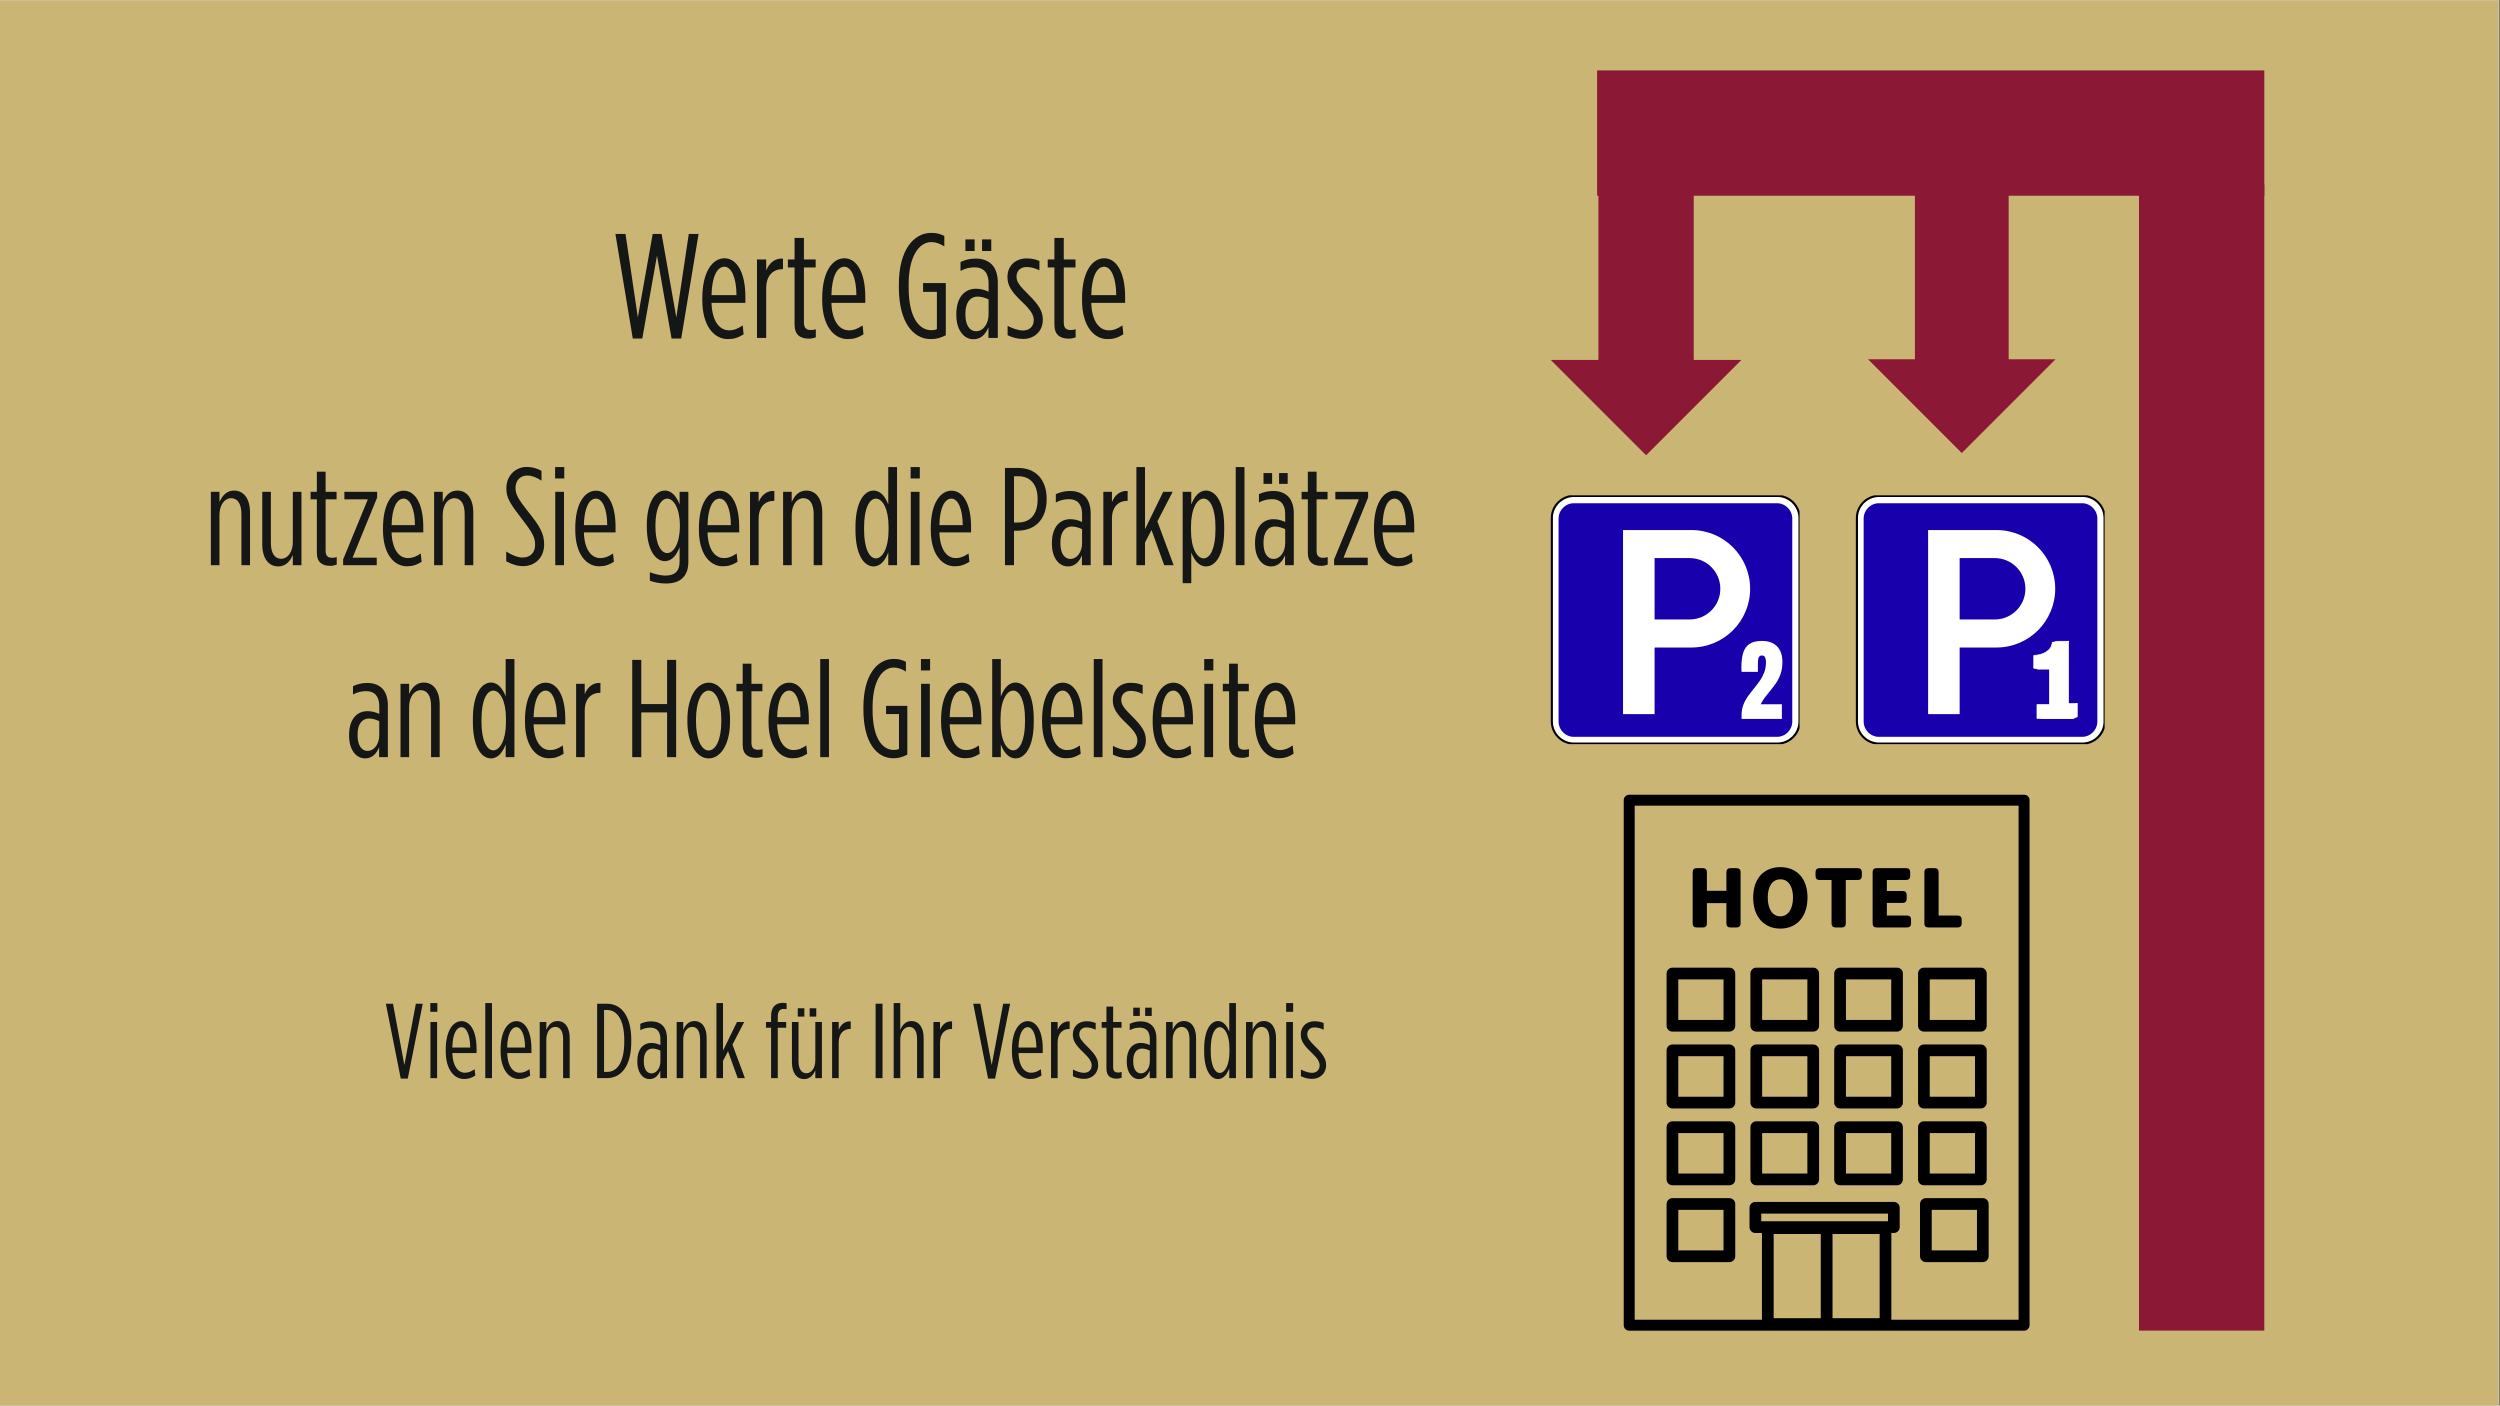 <?xml version="1.0" encoding="UTF-8"?> <svg xmlns="http://www.w3.org/2000/svg" xmlns:xlink="http://www.w3.org/1999/xlink" width="1366" zoomAndPan="magnify" viewBox="0 0 1024.5 576" height="768" preserveAspectRatio="xMidYMid meet" version="1.0"><rect x="0" y="0" width="1024.5" height="576" fill="#808080" stroke="none"/><defs><g></g><clipPath id="609b546508"><path d="M 0 0.141 L 1024 0.141 L 1024 575.859 L 0 575.859 Z M 0 0.141 " clip-rule="nonzero"></path></clipPath><clipPath id="57d5b3563f"><path d="M 765.527 76.527 L 842.352 76.527 L 842.352 185.766 L 765.527 185.766 Z M 765.527 76.527 " clip-rule="nonzero"></path></clipPath><clipPath id="97a8f8d7a6"><path d="M 803.941 185.652 L 765.527 147.238 L 784.734 147.238 L 784.734 76.527 L 823.148 76.527 L 823.148 147.238 L 842.352 147.238 Z M 803.941 185.652 " clip-rule="nonzero"></path></clipPath><clipPath id="a8962ff186"><path d="M 0.527 0.527 L 77.352 0.527 L 77.352 109.766 L 0.527 109.766 Z M 0.527 0.527 " clip-rule="nonzero"></path></clipPath><clipPath id="2b151fd4af"><path d="M 38.941 109.652 L 0.527 71.238 L 19.734 71.238 L 19.734 0.527 L 58.148 0.527 L 58.148 71.238 L 77.352 71.238 Z M 38.941 109.652 " clip-rule="nonzero"></path></clipPath><clipPath id="2080f26cb5"><rect x="0" width="78" y="0" height="110"></rect></clipPath><clipPath id="5f5d71bf6c"><path d="M 635.508 75.613 L 713.621 75.613 L 713.621 186.684 L 635.508 186.684 Z M 635.508 75.613 " clip-rule="nonzero"></path></clipPath><clipPath id="200ddd8b58"><path d="M 674.566 186.57 L 635.508 147.512 L 655.035 147.512 L 655.035 75.613 L 694.094 75.613 L 694.094 147.512 L 713.621 147.512 Z M 674.566 186.57 " clip-rule="nonzero"></path></clipPath><clipPath id="4ced180abf"><path d="M 0.508 0.613 L 78.621 0.613 L 78.621 111.684 L 0.508 111.684 Z M 0.508 0.613 " clip-rule="nonzero"></path></clipPath><clipPath id="b7267f2b3b"><path d="M 39.566 111.57 L 0.508 72.512 L 20.035 72.512 L 20.035 0.613 L 59.094 0.613 L 59.094 72.512 L 78.621 72.512 Z M 39.566 111.57 " clip-rule="nonzero"></path></clipPath><clipPath id="5ae3160230"><rect x="0" width="79" y="0" height="112"></rect></clipPath><clipPath id="af79b3eb46"><path d="M 760.527 203 L 862.477 203 L 862.477 304.953 L 760.527 304.953 Z M 760.527 203 " clip-rule="nonzero"></path></clipPath><clipPath id="7e32618eed"><path d="M 635.508 203 L 737.457 203 L 737.457 304.953 L 635.508 304.953 Z M 635.508 203 " clip-rule="nonzero"></path></clipPath><clipPath id="6b01956413"><path d="M 833.285 262.648 L 851.273 262.648 L 851.273 294.883 L 833.285 294.883 Z M 833.285 262.648 " clip-rule="nonzero"></path></clipPath><clipPath id="03bb110e10"><path d="M 833.285 263 L 850 263 L 850 294.883 L 833.285 294.883 Z M 833.285 263 " clip-rule="nonzero"></path></clipPath><clipPath id="1b69c6788d"><path d="M 845 288 L 851.273 288 L 851.273 289 L 845 289 Z M 845 288 " clip-rule="nonzero"></path></clipPath><clipPath id="878e658111"><path d="M 845 288 L 851.273 288 L 851.273 290 L 845 290 Z M 845 288 " clip-rule="nonzero"></path></clipPath><clipPath id="396defaf50"><path d="M 841 262.648 L 848 262.648 L 848 264 L 841 264 Z M 841 262.648 " clip-rule="nonzero"></path></clipPath><clipPath id="7353acb298"><path d="M 840 262.648 L 848 262.648 L 848 264 L 840 264 Z M 840 262.648 " clip-rule="nonzero"></path></clipPath><clipPath id="819145980e"><path d="M 713.559 262.648 L 730.426 262.648 L 730.426 294.617 L 713.559 294.617 Z M 713.559 262.648 " clip-rule="nonzero"></path></clipPath><clipPath id="610e9c3e72"><path d="M 713.695 294.609 L 713.695 293.09 C 713.695 291.512 713.938 290.09 714.43 288.832 C 714.918 287.57 715.547 286.402 716.316 285.32 C 717.09 284.242 717.902 283.184 718.762 282.148 C 719.594 281.133 720.383 280.094 721.137 279.027 C 721.891 277.961 722.508 276.801 722.984 275.555 C 723.461 274.305 723.699 272.902 723.699 271.348 C 723.699 270.602 723.586 269.957 723.363 269.422 C 723.141 268.887 722.68 268.617 721.98 268.617 C 720.918 268.617 720.387 269.562 720.387 271.457 L 720.387 275.344 L 713.695 275.344 C 713.684 275.066 713.668 274.754 713.648 274.406 C 713.633 274.055 713.621 273.719 713.621 273.391 C 713.621 271.102 713.863 269.156 714.348 267.559 C 714.828 265.961 715.68 264.742 716.906 263.906 C 718.129 263.066 719.852 262.648 722.07 262.648 C 724.711 262.648 726.762 263.391 728.23 264.871 C 729.695 266.355 730.426 268.473 730.426 271.223 C 730.426 273.09 730.184 274.727 729.703 276.133 C 729.219 277.539 728.582 278.816 727.785 279.969 C 726.988 281.121 726.117 282.27 725.164 283.414 C 724.488 284.223 723.832 285.047 723.199 285.891 C 722.566 286.738 722.008 287.641 721.527 288.605 L 730.211 288.605 L 730.211 294.609 Z M 713.695 294.609 " clip-rule="nonzero"></path></clipPath><clipPath id="e724ff65c2"><path d="M 0.559 0.648 L 17.426 0.648 L 17.426 32.617 L 0.559 32.617 Z M 0.559 0.648 " clip-rule="nonzero"></path></clipPath><clipPath id="9f74850649"><path d="M 0.695 32.609 L 0.695 31.09 C 0.695 29.512 0.938 28.09 1.43 26.832 C 1.918 25.57 2.547 24.402 3.316 23.32 C 4.09 22.242 4.902 21.184 5.762 20.148 C 6.594 19.133 7.383 18.094 8.137 17.027 C 8.891 15.961 9.508 14.801 9.984 13.555 C 10.461 12.305 10.699 10.902 10.699 9.348 C 10.699 8.602 10.586 7.957 10.363 7.422 C 10.141 6.887 9.68 6.617 8.98 6.617 C 7.918 6.617 7.387 7.562 7.387 9.457 L 7.387 13.344 L 0.695 13.344 C 0.684 13.066 0.668 12.754 0.648 12.406 C 0.633 12.055 0.621 11.719 0.621 11.391 C 0.621 9.102 0.863 7.156 1.348 5.559 C 1.828 3.961 2.68 2.742 3.906 1.906 C 5.129 1.066 6.852 0.648 9.07 0.648 C 11.711 0.648 13.762 1.391 15.23 2.871 C 16.695 4.355 17.426 6.473 17.426 9.223 C 17.426 11.09 17.184 12.727 16.703 14.133 C 16.219 15.539 15.582 16.816 14.785 17.969 C 13.988 19.121 13.117 20.27 12.164 21.414 C 11.488 22.223 10.832 23.047 10.199 23.891 C 9.566 24.738 9.008 25.641 8.527 26.605 L 17.211 26.605 L 17.211 32.609 Z M 0.695 32.609 " clip-rule="nonzero"></path></clipPath><clipPath id="14effda157"><rect x="0" width="18" y="0" height="33"></rect></clipPath><clipPath id="c6d6ad5cc0"><path d="M 876.547 75.609 L 927.914 75.609 L 927.914 545.281 L 876.547 545.281 Z M 876.547 75.609 " clip-rule="nonzero"></path></clipPath><clipPath id="82f3e1ebbb"><path d="M 0.547 0.609 L 51.914 0.609 L 51.914 470.281 L 0.547 470.281 Z M 0.547 0.609 " clip-rule="nonzero"></path></clipPath><clipPath id="6c7c196eeb"><rect x="0" width="52" y="0" height="471"></rect></clipPath><clipPath id="e918476d6d"><path d="M 654.504 28.852 L 927.918 28.852 L 927.918 80.219 L 654.504 80.219 Z M 654.504 28.852 " clip-rule="nonzero"></path></clipPath><clipPath id="128f09d8ce"><path d="M 0.504 0.852 L 273.918 0.852 L 273.918 52.219 L 0.504 52.219 Z M 0.504 0.852 " clip-rule="nonzero"></path></clipPath><clipPath id="e522f567cf"><rect x="0" width="274" y="0" height="53"></rect></clipPath><clipPath id="509629482b"><path d="M 665.352 325.672 L 831.77 325.672 L 831.77 545.316 L 665.352 545.316 Z M 665.352 325.672 " clip-rule="nonzero"></path></clipPath><clipPath id="efd055a768"><rect x="0" width="224" y="0" height="74"></rect></clipPath><clipPath id="fa80ebb4d1"><rect x="0" width="509" y="0" height="148"></rect></clipPath></defs><g clip-path="url(#609b546508)"><path fill="#ffffff" d="M 0 0.141 L 1024 0.141 L 1024 575.859 L 0 575.859 Z M 0 0.141 " fill-opacity="1" fill-rule="nonzero"></path><path fill="#cbb575" d="M 0 0.141 L 1024 0.141 L 1024 575.859 L 0 575.859 Z M 0 0.141 " fill-opacity="1" fill-rule="nonzero"></path></g><g clip-path="url(#57d5b3563f)"><g clip-path="url(#97a8f8d7a6)"><g transform="matrix(1, 0, 0, 1, 765, 76)"><g clip-path="url(#2080f26cb5)"><g clip-path="url(#a8962ff186)"><g clip-path="url(#2b151fd4af)"><path fill="#8b1936" d="M 0.527 0.527 L 77.352 0.527 L 77.352 109.766 L 0.527 109.766 Z M 0.527 0.527 " fill-opacity="1" fill-rule="nonzero"></path></g></g></g></g></g></g><g clip-path="url(#5f5d71bf6c)"><g clip-path="url(#200ddd8b58)"><g transform="matrix(1, 0, 0, 1, 635, 75)"><g clip-path="url(#5ae3160230)"><g clip-path="url(#4ced180abf)"><g clip-path="url(#b7267f2b3b)"><path fill="#8b1936" d="M 0.508 0.613 L 78.621 0.613 L 78.621 111.684 L 0.508 111.684 Z M 0.508 0.613 " fill-opacity="1" fill-rule="nonzero"></path></g></g></g></g></g></g><g clip-path="url(#af79b3eb46)"><path fill="#ffffff" d="M 769.988 304.727 L 853.227 304.727 C 858.086 304.727 862.254 300.715 862.254 295.699 L 862.254 212.461 C 862.254 207.445 858.086 203.434 853.227 203.434 L 769.988 203.434 C 765.129 203.434 760.961 207.445 760.961 212.461 L 760.961 295.699 C 760.961 300.715 765.129 304.727 769.988 304.727 " fill-opacity="1" fill-rule="nonzero"></path><path stroke-linecap="butt" transform="matrix(0.029, 0, 0, -0.029, 760.528, 305.162)" fill="none" stroke-linejoin="bevel" d="M 326.898 15.05 L 3203.053 15.05 C 3370.961 15.05 3514.978 153.668 3514.978 326.974 L 3514.978 3203.13 C 3514.978 3376.436 3370.961 3515.054 3203.053 3515.054 L 326.898 3515.054 C 158.991 3515.054 14.974 3376.436 14.974 3203.13 L 14.974 326.974 C 14.974 153.668 158.991 15.05 326.898 15.05 Z M 326.898 15.05 " stroke="#000000" stroke-width="30" stroke-opacity="1" stroke-miterlimit="22.926"></path></g><path fill="#1800ad" d="M 770.027 301.953 L 853.539 301.953 L 853.844 301.93 L 854.148 301.891 L 854.449 301.836 L 854.746 301.77 L 855.039 301.684 L 855.324 301.586 L 855.605 301.473 L 855.883 301.352 L 856.152 301.211 L 856.414 301.062 L 856.672 300.898 L 856.918 300.723 L 857.16 300.535 L 857.391 300.34 L 857.613 300.129 L 857.824 299.91 L 858.023 299.684 L 858.215 299.445 L 858.391 299.199 L 858.559 298.945 L 858.711 298.684 L 858.852 298.414 L 858.98 298.137 L 859.094 297.855 L 859.191 297.566 L 859.281 297.27 L 859.352 296.969 L 859.406 296.664 L 859.449 296.352 L 859.473 296.035 L 859.492 295.672 L 859.492 212.508 L 859.473 212.148 L 859.449 211.832 L 859.406 211.52 L 859.352 211.215 L 859.281 210.914 L 859.191 210.617 L 859.094 210.328 L 858.98 210.047 L 858.852 209.77 L 858.711 209.5 L 858.559 209.238 L 858.391 208.984 L 858.215 208.734 L 858.023 208.5 L 857.824 208.27 L 857.613 208.051 L 857.391 207.844 L 857.16 207.645 L 856.918 207.457 L 856.672 207.285 L 856.414 207.121 L 856.152 206.969 L 855.883 206.828 L 855.605 206.707 L 855.324 206.594 L 855.039 206.496 L 854.746 206.41 L 854.449 206.344 L 854.148 206.289 L 853.844 206.25 L 853.539 206.227 L 769.68 206.227 L 769.371 206.25 L 769.066 206.289 L 768.77 206.344 L 768.469 206.41 L 768.18 206.496 L 767.895 206.594 L 767.609 206.707 L 767.336 206.828 L 767.062 206.969 L 766.801 207.121 L 766.547 207.285 L 766.297 207.457 L 766.055 207.645 L 765.824 207.844 L 765.605 208.051 L 765.395 208.27 L 765.191 208.5 L 765.004 208.734 L 764.824 208.984 L 764.66 209.238 L 764.504 209.5 L 764.367 209.77 L 764.238 210.047 L 764.125 210.328 L 764.023 210.617 L 763.938 210.914 L 763.867 211.215 L 763.812 211.52 L 763.77 211.832 L 763.746 212.148 L 763.727 212.508 L 763.727 295.672 L 763.746 296.035 L 763.77 296.352 L 763.812 296.664 L 763.867 296.969 L 763.938 297.27 L 764.023 297.566 L 764.125 297.855 L 764.238 298.137 L 764.367 298.414 L 764.504 298.684 L 764.66 298.945 L 764.824 299.199 L 765.004 299.445 L 765.191 299.684 L 765.395 299.91 L 765.605 300.129 L 765.824 300.34 L 766.055 300.535 L 766.297 300.723 L 766.547 300.898 L 766.801 301.062 L 767.062 301.211 L 767.336 301.352 L 767.609 301.473 L 767.895 301.586 L 768.18 301.684 L 768.469 301.77 L 768.77 301.836 L 769.066 301.891 L 769.371 301.93 L 769.68 301.953 L 770.027 301.953 " fill-opacity="1" fill-rule="nonzero"></path><path fill="#ffffff" d="M 817.438 228.707 L 803.066 228.707 L 803.066 253.855 L 817.438 253.855 C 824.383 253.855 830.012 248.227 830.012 241.281 C 830.012 234.336 824.383 228.707 817.438 228.707 M 803.066 292.656 L 790.137 292.656 L 790.137 217.211 L 818.156 217.211 C 831.453 217.211 842.227 227.988 842.227 241.281 C 842.227 254.578 831.453 265.352 818.156 265.352 L 803.066 265.352 L 803.066 292.656 " fill-opacity="1" fill-rule="nonzero"></path><g clip-path="url(#7e32618eed)"><path fill="#ffffff" d="M 644.969 304.727 L 728.203 304.727 C 733.066 304.727 737.234 300.715 737.234 295.699 L 737.234 212.461 C 737.234 207.445 733.066 203.434 728.203 203.434 L 644.969 203.434 C 640.109 203.434 635.941 207.445 635.941 212.461 L 635.941 295.699 C 635.941 300.715 640.109 304.727 644.969 304.727 " fill-opacity="1" fill-rule="nonzero"></path><path stroke-linecap="butt" transform="matrix(0.029, 0, 0, -0.029, 635.507, 305.162)" fill="none" stroke-linejoin="bevel" d="M 326.947 15.05 L 3202.967 15.05 C 3371.009 15.05 3515.026 153.668 3515.026 326.974 L 3515.026 3203.13 C 3515.026 3376.436 3371.009 3515.054 3202.967 3515.054 L 326.947 3515.054 C 159.039 3515.054 15.022 3376.436 15.022 3203.13 L 15.022 326.974 C 15.022 153.668 159.039 15.05 326.947 15.05 Z M 326.947 15.05 " stroke="#000000" stroke-width="30" stroke-opacity="1" stroke-miterlimit="22.926"></path></g><path fill="#1800ad" d="M 645.004 301.953 L 728.516 301.953 L 728.824 301.93 L 729.125 301.891 L 729.426 301.836 L 729.723 301.77 L 730.016 301.684 L 730.305 301.586 L 730.586 301.473 L 730.859 301.352 L 731.133 301.211 L 731.395 301.062 L 731.652 300.898 L 731.898 300.723 L 732.137 300.535 L 732.371 300.34 L 732.59 300.129 L 732.801 299.91 L 733.004 299.684 L 733.191 299.445 L 733.371 299.199 L 733.535 298.945 L 733.691 298.684 L 733.832 298.414 L 733.957 298.137 L 734.07 297.855 L 734.172 297.566 L 734.258 297.27 L 734.332 296.969 L 734.387 296.664 L 734.426 296.352 L 734.453 296.035 L 734.473 295.672 L 734.473 212.508 L 734.453 212.148 L 734.426 211.832 L 734.387 211.52 L 734.332 211.215 L 734.258 210.914 L 734.172 210.617 L 734.07 210.328 L 733.957 210.047 L 733.832 209.77 L 733.691 209.5 L 733.535 209.238 L 733.371 208.984 L 733.191 208.734 L 733.004 208.5 L 732.801 208.27 L 732.59 208.051 L 732.371 207.844 L 732.137 207.645 L 731.898 207.457 L 731.652 207.285 L 731.395 207.121 L 731.133 206.969 L 730.859 206.828 L 730.586 206.707 L 730.305 206.594 L 730.016 206.496 L 729.723 206.41 L 729.426 206.344 L 729.125 206.289 L 728.824 206.25 L 728.516 206.227 L 644.656 206.227 L 644.352 206.25 L 644.047 206.289 L 643.746 206.344 L 643.449 206.41 L 643.16 206.496 L 642.871 206.594 L 642.59 206.707 L 642.312 206.828 L 642.043 206.969 L 641.781 207.121 L 641.523 207.285 L 641.277 207.457 L 641.035 207.645 L 640.805 207.844 L 640.582 208.051 L 640.371 208.27 L 640.172 208.5 L 639.98 208.734 L 639.805 208.984 L 639.637 209.238 L 639.484 209.5 L 639.344 209.77 L 639.215 210.047 L 639.102 210.328 L 639.004 210.617 L 638.918 210.914 L 638.848 211.215 L 638.789 211.52 L 638.746 211.832 L 638.727 212.148 L 638.703 212.508 L 638.703 295.672 L 638.727 296.035 L 638.746 296.352 L 638.789 296.664 L 638.848 296.969 L 638.918 297.27 L 639.004 297.566 L 639.102 297.855 L 639.215 298.137 L 639.344 298.414 L 639.484 298.684 L 639.637 298.945 L 639.805 299.199 L 639.98 299.445 L 640.172 299.684 L 640.371 299.91 L 640.582 300.129 L 640.805 300.34 L 641.035 300.535 L 641.277 300.723 L 641.523 300.898 L 641.781 301.062 L 642.043 301.211 L 642.312 301.352 L 642.59 301.473 L 642.871 301.586 L 643.16 301.684 L 643.449 301.77 L 643.746 301.836 L 644.047 301.891 L 644.352 301.93 L 644.656 301.953 L 645.004 301.953 " fill-opacity="1" fill-rule="nonzero"></path><path fill="#ffffff" d="M 692.418 228.707 L 678.047 228.707 L 678.047 253.855 L 692.418 253.855 C 699.363 253.855 704.992 248.227 704.992 241.281 C 704.992 234.336 699.363 228.707 692.418 228.707 M 678.047 292.656 L 665.113 292.656 L 665.113 217.211 L 693.137 217.211 C 706.43 217.211 717.207 227.988 717.207 241.281 C 717.207 254.578 706.43 265.352 693.137 265.352 L 678.047 265.352 L 678.047 292.656 " fill-opacity="1" fill-rule="nonzero"></path><g clip-path="url(#6b01956413)"><path fill="#ffffff" d="M 836.449 294.473 C 836.379 294.473 836.32 294.414 836.32 294.344 L 836.32 289.27 C 836.32 289.199 836.379 289.141 836.449 289.141 L 841.406 289.141 L 841.406 274.219 L 835.141 274.219 C 835.129 274.219 835.117 274.215 835.105 274.215 L 833.523 273.746 C 833.461 273.727 833.422 273.664 833.434 273.602 C 833.441 273.539 833.496 273.492 833.562 273.492 L 835.012 273.492 L 835.012 269.164 C 835.012 269.098 835.062 269.043 835.129 269.035 L 836.223 268.93 C 839.039 268.652 840.289 268.215 840.844 267.898 C 841.199 267.691 841.875 267.008 842.387 264.762 L 842.605 263.824 C 842.617 263.766 842.668 263.723 842.73 263.723 L 845.887 263.723 L 845.887 263.383 C 845.887 263.328 845.926 263.277 845.98 263.262 L 847.559 262.781 C 847.574 262.777 847.586 262.773 847.598 262.773 C 847.625 262.773 847.652 262.785 847.676 262.801 C 847.707 262.824 847.727 262.863 847.727 262.906 L 847.727 289.141 L 849.43 289.141 L 849.43 288.805 C 849.43 288.742 849.473 288.691 849.531 288.676 L 851.109 288.309 C 851.121 288.309 851.129 288.305 851.141 288.305 C 851.168 288.305 851.195 288.316 851.219 288.336 C 851.25 288.359 851.27 288.395 851.27 288.438 L 851.27 293.605 C 851.27 293.656 851.238 293.699 851.195 293.723 L 849.613 294.461 C 849.598 294.469 849.578 294.473 849.559 294.473 L 836.449 294.473 " fill-opacity="1" fill-rule="nonzero"></path><path fill="#ffffff" d="M 847.598 262.645 C 847.574 262.645 847.547 262.648 847.523 262.656 L 845.941 263.137 C 845.832 263.168 845.758 263.27 845.758 263.383 L 845.758 263.594 L 842.73 263.594 C 842.609 263.594 842.504 263.676 842.477 263.793 L 842.262 264.734 C 841.742 267.012 841.051 267.629 840.777 267.785 C 840.234 268.098 839.004 268.527 836.207 268.801 L 835.117 268.906 C 834.984 268.918 834.883 269.031 834.883 269.164 L 834.883 273.363 L 833.562 273.363 C 833.434 273.363 833.324 273.457 833.305 273.582 C 833.285 273.711 833.363 273.832 833.488 273.867 L 835.066 274.336 C 835.09 274.344 835.117 274.348 835.141 274.348 L 841.277 274.348 L 841.277 289.012 L 836.449 289.012 C 836.309 289.012 836.191 289.129 836.191 289.27 L 836.191 294.344 C 836.191 294.488 836.309 294.602 836.449 294.602 L 849.559 294.602 C 849.598 294.602 849.633 294.594 849.668 294.578 L 851.25 293.84 C 851.34 293.797 851.398 293.707 851.398 293.605 L 851.398 288.438 C 851.398 288.355 851.363 288.281 851.301 288.234 C 851.254 288.195 851.195 288.176 851.141 288.176 C 851.121 288.176 851.102 288.18 851.082 288.184 L 849.5 288.551 C 849.383 288.578 849.301 288.684 849.301 288.805 L 849.301 289.012 L 847.855 289.012 L 847.855 262.906 C 847.855 262.824 847.816 262.746 847.754 262.695 C 847.707 262.664 847.652 262.645 847.598 262.645 Z M 847.598 262.906 L 847.598 289.27 L 849.559 289.27 L 849.559 288.805 L 851.141 288.438 L 851.141 293.605 L 849.559 294.344 L 836.449 294.344 L 836.449 289.27 L 841.535 289.27 L 841.535 274.09 L 835.141 274.09 L 833.562 273.621 L 835.141 273.621 L 835.141 269.164 L 836.234 269.059 C 839.074 268.781 840.344 268.336 840.906 268.008 C 841.281 267.793 841.988 267.086 842.516 264.793 L 842.73 263.852 L 846.02 263.852 L 846.02 263.383 L 847.598 262.906 " fill-opacity="1" fill-rule="nonzero"></path></g><g clip-path="url(#03bb110e10)"><path fill="#ffffff" d="M 834.871 294.473 C 834.801 294.473 834.742 294.414 834.742 294.344 L 834.742 288.805 C 834.742 288.73 834.801 288.672 834.871 288.672 L 839.824 288.672 L 839.824 273.75 L 833.562 273.75 C 833.488 273.75 833.43 273.691 833.43 273.621 L 833.43 268.695 C 833.43 268.629 833.48 268.574 833.547 268.566 L 834.641 268.461 C 837.227 268.207 840.266 266.664 840.809 264.293 L 841.023 263.355 C 841.039 263.297 841.09 263.254 841.148 263.254 L 846.02 263.254 C 846.09 263.254 846.148 263.312 846.148 263.383 L 846.148 288.672 L 849.559 288.672 C 849.629 288.672 849.688 288.73 849.688 288.805 L 849.688 294.344 C 849.688 294.414 849.629 294.473 849.559 294.473 L 834.871 294.473 " fill-opacity="1" fill-rule="nonzero"></path><path fill="#ffffff" d="M 846.02 263.125 L 841.148 263.125 C 841.027 263.125 840.926 263.207 840.898 263.328 L 840.684 264.266 C 840.453 265.273 839.684 266.242 838.523 266.996 C 837.402 267.723 836.02 268.195 834.629 268.332 L 833.535 268.438 C 833.402 268.449 833.301 268.562 833.301 268.695 L 833.301 273.621 C 833.301 273.766 833.418 273.879 833.562 273.879 L 839.695 273.879 L 839.695 288.543 L 834.871 288.543 C 834.727 288.543 834.613 288.66 834.613 288.805 L 834.613 294.344 C 834.613 294.488 834.727 294.602 834.871 294.602 L 849.559 294.602 C 849.703 294.602 849.816 294.488 849.816 294.344 L 849.816 288.805 C 849.816 288.66 849.703 288.543 849.559 288.543 L 846.277 288.543 L 846.277 263.383 C 846.277 263.242 846.16 263.125 846.02 263.125 Z M 846.02 263.383 L 846.02 288.805 L 849.559 288.805 L 849.559 294.344 L 834.871 294.344 L 834.871 288.805 L 839.957 288.805 L 839.957 273.621 L 833.562 273.621 L 833.562 268.695 L 834.652 268.59 C 837.496 268.312 840.41 266.617 840.934 264.324 L 841.148 263.383 L 846.02 263.383 " fill-opacity="1" fill-rule="nonzero"></path></g><g clip-path="url(#1b69c6788d)"><path fill="#ffffff" d="M 846.02 288.934 C 845.953 288.934 845.898 288.883 845.891 288.816 C 845.883 288.754 845.926 288.691 845.988 288.676 L 847.57 288.309 C 847.578 288.309 847.59 288.305 847.598 288.305 L 851.141 288.305 C 851.203 288.305 851.262 288.355 851.266 288.422 C 851.273 288.484 851.23 288.547 851.168 288.562 L 849.59 288.93 C 849.578 288.93 849.57 288.934 849.559 288.934 L 846.02 288.934 " fill-opacity="1" fill-rule="nonzero"></path></g><g clip-path="url(#878e658111)"><path fill="#ffffff" d="M 851.141 288.176 L 847.598 288.176 C 847.578 288.176 847.559 288.18 847.539 288.184 L 845.961 288.551 C 845.832 288.582 845.746 288.703 845.762 288.832 C 845.777 288.965 845.887 289.062 846.02 289.062 L 849.559 289.062 C 849.578 289.062 849.598 289.059 849.617 289.055 L 851.199 288.688 C 851.324 288.656 851.41 288.535 851.395 288.406 C 851.383 288.277 851.27 288.176 851.141 288.176 Z M 851.141 288.438 L 849.559 288.805 L 846.02 288.805 L 847.598 288.438 L 851.141 288.438 " fill-opacity="1" fill-rule="nonzero"></path></g><g clip-path="url(#396defaf50)"><path fill="#ffffff" d="M 841.148 263.512 C 841.086 263.512 841.031 263.465 841.02 263.402 C 841.012 263.336 841.055 263.273 841.117 263.258 L 842.988 262.781 C 843 262.777 843.012 262.773 843.02 262.773 L 847.598 262.773 C 847.66 262.773 847.715 262.82 847.727 262.887 C 847.734 262.949 847.695 263.012 847.637 263.027 L 846.055 263.508 C 846.043 263.512 846.031 263.512 846.02 263.512 L 841.148 263.512 " fill-opacity="1" fill-rule="nonzero"></path></g><g clip-path="url(#7353acb298)"><path fill="#ffffff" d="M 847.598 262.645 L 843.02 262.645 C 843 262.645 842.977 262.648 842.957 262.652 L 841.086 263.133 C 840.961 263.164 840.875 263.285 840.895 263.418 C 840.91 263.547 841.02 263.645 841.148 263.645 L 846.02 263.645 C 846.043 263.645 846.07 263.641 846.094 263.633 L 847.672 263.152 C 847.797 263.113 847.871 262.992 847.855 262.867 C 847.836 262.738 847.727 262.645 847.598 262.645 Z M 847.598 262.906 L 846.02 263.383 L 841.148 263.383 L 843.02 262.906 L 847.598 262.906 " fill-opacity="1" fill-rule="nonzero"></path></g><g clip-path="url(#819145980e)"><g clip-path="url(#610e9c3e72)"><g transform="matrix(1, 0, 0, 1, 713, 262)"><g clip-path="url(#14effda157)"><g clip-path="url(#e724ff65c2)"><g clip-path="url(#9f74850649)"><path fill="#ffffff" d="M 0.621 0.648 L 17.426 0.648 L 17.426 32.617 L 0.621 32.617 Z M 0.621 0.648 " fill-opacity="1" fill-rule="nonzero"></path></g></g></g></g></g></g><g clip-path="url(#c6d6ad5cc0)"><g transform="matrix(1, 0, 0, 1, 876, 75)"><g clip-path="url(#6c7c196eeb)"><g clip-path="url(#82f3e1ebbb)"><path fill="#8b1936" d="M 51.914 0.609 L 51.914 470.336 L 0.547 470.336 L 0.547 0.609 Z M 51.914 0.609 " fill-opacity="1" fill-rule="nonzero"></path></g></g></g></g><g clip-path="url(#e918476d6d)"><g transform="matrix(1, 0, 0, 1, 654, 28)"><g clip-path="url(#e522f567cf)"><g clip-path="url(#128f09d8ce)"><path fill="#8b1936" d="M 0.504 0.852 L 273.992 0.852 L 273.992 52.219 L 0.504 52.219 Z M 0.504 0.852 " fill-opacity="1" fill-rule="nonzero"></path></g></g></g></g><g clip-path="url(#509629482b)"><path fill="#000000" d="M 829.469 325.672 L 667.648 325.672 C 666.422 325.672 665.402 326.672 665.402 327.918 L 665.402 543.07 C 665.402 544.297 666.402 545.316 667.648 545.316 L 829.469 545.316 C 830.699 545.316 831.715 544.316 831.715 543.07 L 831.715 327.918 C 831.715 326.672 830.719 325.672 829.469 325.672 Z M 770.277 540.188 L 750.969 540.188 L 750.969 505.691 L 770.277 505.691 Z M 773.695 500.488 L 721.758 500.488 L 721.758 497.34 L 773.695 497.34 Z M 726.844 505.691 L 746.152 505.691 L 746.152 540.188 L 726.844 540.188 Z M 827.223 540.824 L 775.074 540.824 L 775.074 505.289 L 776.094 505.289 C 777.418 505.289 778.492 504.211 778.492 502.887 L 778.492 494.941 C 778.492 493.613 777.418 492.539 776.094 492.539 L 719.355 492.539 C 718.031 492.539 716.957 493.613 716.957 494.941 L 716.957 502.887 C 716.957 504.211 718.031 505.289 719.355 505.289 L 722.043 505.289 L 722.043 540.824 L 669.895 540.824 L 669.895 330.164 L 827.223 330.164 Z M 827.223 540.824 " fill-opacity="1" fill-rule="nonzero"></path></g><path fill="#000000" d="M 685.367 422.754 L 708.703 422.754 C 710.027 422.754 711.105 421.68 711.105 420.355 L 711.105 398.949 C 711.105 397.625 710.027 396.551 708.703 396.551 L 685.367 396.551 C 684.039 396.551 682.965 397.625 682.965 398.949 L 682.965 420.355 C 682.965 421.68 684.039 422.754 685.367 422.754 Z M 687.766 401.352 L 706.305 401.352 L 706.305 417.957 L 687.766 417.957 Z M 687.766 401.352 " fill-opacity="1" fill-rule="nonzero"></path><path fill="#000000" d="M 719.723 422.754 L 743.062 422.754 C 744.387 422.754 745.461 421.68 745.461 420.355 L 745.461 398.949 C 745.461 397.625 744.387 396.551 743.062 396.551 L 719.723 396.551 C 718.398 396.551 717.324 397.625 717.324 398.949 L 717.324 420.355 C 717.324 421.68 718.398 422.754 719.723 422.754 Z M 722.121 401.352 L 740.66 401.352 L 740.66 417.957 L 722.121 417.957 Z M 722.121 401.352 " fill-opacity="1" fill-rule="nonzero"></path><path fill="#000000" d="M 777.418 396.551 L 754.059 396.551 C 752.734 396.551 751.66 397.625 751.66 398.949 L 751.66 420.355 C 751.66 421.68 752.734 422.754 754.059 422.754 L 777.398 422.754 C 778.723 422.754 779.797 421.68 779.797 420.355 L 779.797 398.949 C 779.816 397.625 778.742 396.551 777.418 396.551 Z M 775.02 417.957 L 756.477 417.957 L 756.477 401.352 L 775.02 401.352 Z M 775.02 417.957 " fill-opacity="1" fill-rule="nonzero"></path><path fill="#000000" d="M 788.414 422.754 L 811.754 422.754 C 813.078 422.754 814.152 421.68 814.152 420.355 L 814.152 398.949 C 814.152 397.625 813.078 396.551 811.754 396.551 L 788.414 396.551 C 787.09 396.551 786.016 397.625 786.016 398.949 L 786.016 420.355 C 786.016 421.68 787.09 422.754 788.414 422.754 Z M 790.812 401.352 L 809.355 401.352 L 809.355 417.957 L 790.812 417.957 Z M 790.812 401.352 " fill-opacity="1" fill-rule="nonzero"></path><path fill="#000000" d="M 685.367 454.242 L 708.703 454.242 C 710.027 454.242 711.105 453.164 711.105 451.84 L 711.105 430.434 C 711.105 429.109 710.027 428.035 708.703 428.035 L 685.367 428.035 C 684.039 428.035 682.965 429.109 682.965 430.434 L 682.965 451.84 C 682.965 453.164 684.039 454.242 685.367 454.242 Z M 687.766 432.836 L 706.305 432.836 L 706.305 449.441 L 687.766 449.441 Z M 687.766 432.836 " fill-opacity="1" fill-rule="nonzero"></path><path fill="#000000" d="M 719.723 454.242 L 743.062 454.242 C 744.387 454.242 745.461 453.164 745.461 451.84 L 745.461 430.434 C 745.461 429.109 744.387 428.035 743.062 428.035 L 719.723 428.035 C 718.398 428.035 717.324 429.109 717.324 430.434 L 717.324 451.84 C 717.324 453.164 718.398 454.242 719.723 454.242 Z M 722.121 432.836 L 740.66 432.836 L 740.66 449.441 L 722.121 449.441 Z M 722.121 432.836 " fill-opacity="1" fill-rule="nonzero"></path><path fill="#000000" d="M 777.418 428.035 L 754.059 428.035 C 752.734 428.035 751.66 429.109 751.66 430.434 L 751.66 451.84 C 751.66 453.164 752.734 454.242 754.059 454.242 L 777.398 454.242 C 778.723 454.242 779.797 453.164 779.797 451.84 L 779.797 430.434 C 779.816 429.109 778.742 428.035 777.418 428.035 Z M 775.02 449.441 L 756.477 449.441 L 756.477 432.836 L 775.02 432.836 Z M 775.02 449.441 " fill-opacity="1" fill-rule="nonzero"></path><path fill="#000000" d="M 788.414 454.242 L 811.754 454.242 C 813.078 454.242 814.152 453.164 814.152 451.84 L 814.152 430.434 C 814.152 429.109 813.078 428.035 811.754 428.035 L 788.414 428.035 C 787.09 428.035 786.016 429.109 786.016 430.434 L 786.016 451.84 C 786.016 453.164 787.09 454.242 788.414 454.242 Z M 790.812 432.836 L 809.355 432.836 L 809.355 449.441 L 790.812 449.441 Z M 790.812 432.836 " fill-opacity="1" fill-rule="nonzero"></path><path fill="#000000" d="M 685.367 485.727 L 708.703 485.727 C 710.027 485.727 711.105 484.648 711.105 483.324 L 711.105 461.918 C 711.105 460.594 710.027 459.52 708.703 459.52 L 685.367 459.52 C 684.039 459.52 682.965 460.594 682.965 461.918 L 682.965 483.324 C 682.965 484.648 684.039 485.727 685.367 485.727 Z M 687.766 464.32 L 706.305 464.32 L 706.305 480.926 L 687.766 480.926 Z M 687.766 464.32 " fill-opacity="1" fill-rule="nonzero"></path><path fill="#000000" d="M 685.367 517.211 L 708.703 517.211 C 710.027 517.211 711.105 516.133 711.105 514.809 L 711.105 493.402 C 711.105 492.078 710.027 491.004 708.703 491.004 L 685.367 491.004 C 684.039 491.004 682.965 492.078 682.965 493.402 L 682.965 514.809 C 682.965 516.133 684.039 517.211 685.367 517.211 Z M 687.766 495.805 L 706.305 495.805 L 706.305 512.41 L 687.766 512.41 Z M 687.766 495.805 " fill-opacity="1" fill-rule="nonzero"></path><path fill="#000000" d="M 789.223 491.004 C 787.898 491.004 786.82 492.078 786.82 493.402 L 786.82 514.809 C 786.82 516.133 787.898 517.211 789.223 517.211 L 812.559 517.211 C 813.883 517.211 814.961 516.133 814.961 514.809 L 814.961 493.402 C 814.961 492.078 813.883 491.004 812.559 491.004 Z M 810.16 512.41 L 791.621 512.41 L 791.621 495.805 L 810.16 495.805 Z M 810.16 512.41 " fill-opacity="1" fill-rule="nonzero"></path><path fill="#000000" d="M 719.723 485.727 L 743.062 485.727 C 744.387 485.727 745.461 484.648 745.461 483.324 L 745.461 461.918 C 745.461 460.594 744.387 459.52 743.062 459.52 L 719.723 459.52 C 718.398 459.52 717.324 460.594 717.324 461.918 L 717.324 483.324 C 717.324 484.648 718.398 485.727 719.723 485.727 Z M 722.121 464.32 L 740.66 464.32 L 740.66 480.926 L 722.121 480.926 Z M 722.121 464.32 " fill-opacity="1" fill-rule="nonzero"></path><path fill="#000000" d="M 777.418 459.52 L 754.059 459.52 C 752.734 459.52 751.66 460.594 751.66 461.918 L 751.66 483.324 C 751.66 484.648 752.734 485.727 754.059 485.727 L 777.398 485.727 C 778.723 485.727 779.797 484.648 779.797 483.324 L 779.797 461.918 C 779.816 460.594 778.742 459.52 777.418 459.52 Z M 775.02 480.926 L 756.477 480.926 L 756.477 464.32 L 775.02 464.32 Z M 775.02 480.926 " fill-opacity="1" fill-rule="nonzero"></path><path fill="#000000" d="M 788.414 485.727 L 811.754 485.727 C 813.078 485.727 814.152 484.648 814.152 483.324 L 814.152 461.918 C 814.152 460.594 813.078 459.52 811.754 459.52 L 788.414 459.52 C 787.09 459.52 786.016 460.594 786.016 461.918 L 786.016 483.324 C 786.016 484.648 787.09 485.727 788.414 485.727 Z M 790.812 464.32 L 809.355 464.32 L 809.355 480.926 L 790.812 480.926 Z M 790.812 464.32 " fill-opacity="1" fill-rule="nonzero"></path><path fill="#000000" d="M 695.289 380.078 L 697.859 380.078 C 698.898 380.078 699.492 379.484 699.492 378.445 L 699.492 370.098 L 707.477 370.098 L 707.477 378.445 C 707.477 379.484 708.07 380.078 709.109 380.078 L 711.66 380.078 C 712.695 380.078 713.293 379.484 713.293 378.445 L 713.293 357.406 C 713.293 356.371 712.695 355.773 711.66 355.773 L 709.109 355.773 C 708.07 355.773 707.477 356.371 707.477 357.406 L 707.477 365.047 L 699.492 365.047 L 699.492 357.406 C 699.492 356.371 698.898 355.773 697.859 355.773 L 695.289 355.773 C 694.25 355.773 693.656 356.371 693.656 357.406 L 693.656 378.445 C 693.656 379.504 694.25 380.078 695.289 380.078 Z M 695.289 380.078 " fill-opacity="1" fill-rule="nonzero"></path><path fill="#000000" d="M 729.586 380.539 C 736.207 380.539 740.719 375.777 740.719 367.812 C 740.719 359.883 736.207 355.352 729.586 355.352 C 722.965 355.352 718.453 359.863 718.453 367.812 C 718.453 375.777 722.965 380.539 729.586 380.539 Z M 729.586 360.344 C 732.793 360.344 734.77 363.109 734.77 367.812 C 734.77 372.516 732.773 375.512 729.586 375.512 C 726.383 375.512 724.426 372.516 724.426 367.812 C 724.426 363.109 726.383 360.344 729.586 360.344 Z M 729.586 360.344 " fill-opacity="1" fill-rule="nonzero"></path><path fill="#000000" d="M 745.633 360.633 L 750.566 360.633 L 750.566 378.445 C 750.566 379.484 751.16 380.078 752.195 380.078 L 754.77 380.078 C 755.805 380.078 756.398 379.484 756.398 378.445 L 756.398 360.633 L 761.352 360.633 C 762.387 360.633 762.984 360.035 762.984 359 L 762.984 357.406 C 762.984 356.371 762.387 355.773 761.352 355.773 L 745.633 355.773 C 744.598 355.773 744 356.371 744 357.406 L 744 359 C 744 360.055 744.598 360.633 745.633 360.633 Z M 745.633 360.633 " fill-opacity="1" fill-rule="nonzero"></path><path fill="#000000" d="M 769.031 380.078 L 781.523 380.078 C 782.562 380.078 783.156 379.484 783.156 378.445 L 783.156 376.816 C 783.156 375.777 782.562 375.184 781.523 375.184 L 773.234 375.184 L 773.234 370.02 L 779.719 370.02 C 780.758 370.02 781.352 369.426 781.352 368.387 L 781.352 366.754 C 781.352 365.719 780.758 365.125 779.719 365.125 L 773.234 365.125 L 773.234 360.613 L 781.16 360.613 C 782.195 360.613 782.793 360.016 782.793 358.98 L 782.793 357.387 C 782.793 356.352 782.195 355.754 781.16 355.754 L 769.031 355.754 C 767.992 355.754 767.398 356.352 767.398 357.387 L 767.398 378.43 C 767.398 379.504 767.992 380.078 769.031 380.078 Z M 769.031 380.078 " fill-opacity="1" fill-rule="nonzero"></path><path fill="#000000" d="M 790.238 380.078 L 802.273 380.078 C 803.309 380.078 803.902 379.484 803.902 378.445 L 803.902 376.816 C 803.902 375.777 803.309 375.184 802.273 375.184 L 794.441 375.184 L 794.441 357.406 C 794.441 356.371 793.848 355.773 792.809 355.773 L 790.238 355.773 C 789.203 355.773 788.605 356.371 788.605 357.406 L 788.605 378.445 C 788.605 379.504 789.203 380.078 790.238 380.078 Z M 790.238 380.078 " fill-opacity="1" fill-rule="nonzero"></path><g transform="matrix(1, 0, 0, 1, 250, 80)"><g clip-path="url(#efd055a768)"><g fill="#151716" fill-opacity="1"><g transform="translate(0.789, 58.475)"><g><path d="M 8.523 0.242 L 12.422 0.242 L 18.449 -33.73 L 24.414 0.242 L 28.371 0.242 L 35.496 -42.617 L 31.477 -42.617 L 26.363 -8.402 L 20.336 -42.617 L 16.684 -42.617 L 10.594 -8.402 L 5.539 -42.617 L 1.398 -42.617 Z M 8.523 0.242 "></path></g></g></g><g fill="#151716" fill-opacity="1"><g transform="translate(36.04, 58.475)"><g><path d="M 12.176 0.488 C 14.734 0.488 16.379 -0.062 18.691 -1.461 L 18.324 -5.113 C 16.195 -3.715 14.734 -3.105 12.727 -3.105 C 8.891 -3.105 5.785 -6.695 5.539 -14.367 L 19.422 -14.367 L 19.422 -16.805 C 19.422 -26.973 15.828 -32.633 10.836 -32.633 C 5.965 -32.633 1.766 -27.152 1.766 -16.258 L 1.766 -15.402 C 1.766 -4.871 6.637 0.488 12.176 0.488 Z M 5.539 -17.535 C 5.723 -25.328 7.914 -29.164 10.836 -29.164 C 13.758 -29.164 15.77 -24.414 15.77 -17.535 Z M 5.539 -17.535 "></path></g></g></g><g fill="#151716" fill-opacity="1"><g transform="translate(57.288, 58.475)"><g><path d="M 2.922 0 L 6.695 0 L 6.695 -20.336 C 6.695 -25.691 9.621 -28.188 13.457 -28.188 L 13.578 -28.188 L 13.578 -32.512 C 10.105 -32.754 7.855 -30.504 6.695 -27.641 L 6.695 -32.145 L 2.922 -32.145 Z M 2.922 0 "></path></g></g></g><g fill="#151716" fill-opacity="1"><g transform="translate(71.778, 58.475)"><g><path d="M 9.801 0.305 C 10.656 0.305 11.812 0.062 12.543 -0.242 L 12.543 -3.531 C 11.992 -3.348 11.203 -3.227 10.656 -3.227 C 8.766 -3.227 7.672 -3.898 7.672 -6.332 L 7.672 -28.859 L 12.48 -28.859 L 12.48 -32.145 L 7.672 -32.145 L 7.672 -40.973 L 3.836 -40.973 L 3.836 -32.145 L 1.098 -32.145 L 1.098 -28.859 L 3.836 -28.859 L 3.836 -5.418 C 3.836 -1.098 6.332 0.305 9.801 0.305 Z M 9.801 0.305 "></path></g></g></g><g fill="#151716" fill-opacity="1"><g transform="translate(85.172, 58.475)"><g><path d="M 12.176 0.488 C 14.734 0.488 16.379 -0.062 18.691 -1.461 L 18.324 -5.113 C 16.195 -3.715 14.734 -3.105 12.727 -3.105 C 8.891 -3.105 5.785 -6.695 5.539 -14.367 L 19.422 -14.367 L 19.422 -16.805 C 19.422 -26.973 15.828 -32.633 10.836 -32.633 C 5.965 -32.633 1.766 -27.152 1.766 -16.258 L 1.766 -15.402 C 1.766 -4.871 6.637 0.488 12.176 0.488 Z M 5.539 -17.535 C 5.723 -25.328 7.914 -29.164 10.836 -29.164 C 13.758 -29.164 15.77 -24.414 15.77 -17.535 Z M 5.539 -17.535 "></path></g></g></g><g fill="#151716" fill-opacity="1"><g transform="translate(106.419, 58.475)"><g></g></g></g><g fill="#151716" fill-opacity="1"><g transform="translate(116.343, 58.475)"><g><path d="M 15.039 0.488 C 17.352 0.488 18.934 0.062 21.25 -1.098 L 21.25 -22.465 L 11.934 -22.465 L 11.934 -18.875 L 17.594 -18.875 L 17.594 -3.594 C 16.742 -3.227 16.195 -3.164 15.281 -3.164 C 10.227 -3.164 6.027 -8.461 6.027 -20.641 L 6.027 -21.98 C 6.027 -33.547 10.352 -39.27 15.344 -39.27 C 17.168 -39.27 18.812 -38.602 20.641 -37.504 L 20.641 -41.766 C 19.117 -42.559 17.535 -43.043 15.281 -43.043 C 8.035 -43.043 2.008 -35.98 2.008 -21.918 L 2.008 -20.699 C 2.008 -6.395 7.914 0.488 15.039 0.488 Z M 15.039 0.488 "></path></g></g></g><g fill="#151716" fill-opacity="1"><g transform="translate(140.452, 58.475)"><g><path d="M 8.461 0.547 C 11.387 0.547 13.332 -1.277 14.613 -4.324 L 14.613 0 L 18.449 0 L 18.449 -22.77 C 18.449 -26.059 17.473 -28.613 15.953 -30.137 C 14.309 -31.719 12.176 -32.512 9.375 -32.512 C 7.184 -32.512 5.055 -32.023 3.164 -31.113 L 3.164 -27.457 C 4.992 -28.434 6.82 -28.918 8.949 -28.918 C 12.727 -28.918 14.672 -26.547 14.672 -22.406 L 14.672 -18.934 C 13.211 -19.605 11.566 -20.152 9.559 -20.152 C 4.504 -20.152 1.461 -16.195 1.461 -9.863 L 1.461 -9.254 C 1.461 -3.531 4.324 0.547 8.461 0.547 Z M 9.559 -2.738 C 6.758 -2.738 5.176 -5.48 5.176 -9.496 L 5.176 -10.105 C 5.176 -14.188 6.941 -16.926 10.227 -16.926 C 11.75 -16.926 13.273 -16.438 14.672 -15.77 L 14.672 -9.621 C 14.672 -5.965 12.602 -2.738 9.559 -2.738 Z M 11.992 -35.617 L 15.77 -35.617 L 15.77 -40.367 L 11.992 -40.367 Z M 5.176 -35.617 L 8.949 -35.617 L 8.949 -40.367 L 5.176 -40.367 Z M 5.176 -35.617 "></path></g></g></g><g fill="#151716" fill-opacity="1"><g transform="translate(161.517, 58.475)"><g><path d="M 7.855 0.426 C 12.117 0.426 15.828 -2.559 15.828 -7.367 L 15.828 -7.488 C 15.828 -10.961 14.188 -13.578 9.801 -17.898 C 6.09 -21.551 5.055 -23.074 5.055 -25.082 L 5.055 -25.145 C 5.055 -27.582 6.758 -29.043 9.133 -29.043 C 10.961 -29.043 12.664 -28.555 14.43 -27.703 L 14.43 -31.539 C 12.727 -32.27 11.203 -32.574 9.133 -32.574 C 4.871 -32.574 1.34 -29.773 1.34 -25.023 L 1.34 -24.902 C 1.34 -21.43 3.043 -18.812 7.43 -14.672 C 11.02 -11.262 12.117 -9.316 12.117 -7.305 L 12.117 -7.246 C 12.117 -4.629 10.227 -3.043 7.793 -3.043 C 5.844 -3.043 3.652 -3.773 1.398 -4.93 L 1.398 -1.098 C 3.469 -0.121 5.48 0.426 7.855 0.426 Z M 7.855 0.426 "></path></g></g></g><g fill="#151716" fill-opacity="1"><g transform="translate(178.26, 58.475)"><g><path d="M 9.801 0.305 C 10.656 0.305 11.812 0.062 12.543 -0.242 L 12.543 -3.531 C 11.992 -3.348 11.203 -3.227 10.656 -3.227 C 8.766 -3.227 7.672 -3.898 7.672 -6.332 L 7.672 -28.859 L 12.48 -28.859 L 12.48 -32.145 L 7.672 -32.145 L 7.672 -40.973 L 3.836 -40.973 L 3.836 -32.145 L 1.098 -32.145 L 1.098 -28.859 L 3.836 -28.859 L 3.836 -5.418 C 3.836 -1.098 6.332 0.305 9.801 0.305 Z M 9.801 0.305 "></path></g></g></g><g fill="#151716" fill-opacity="1"><g transform="translate(191.654, 58.475)"><g><path d="M 12.176 0.488 C 14.734 0.488 16.379 -0.062 18.691 -1.461 L 18.324 -5.113 C 16.195 -3.715 14.734 -3.105 12.727 -3.105 C 8.891 -3.105 5.785 -6.695 5.539 -14.367 L 19.422 -14.367 L 19.422 -16.805 C 19.422 -26.973 15.828 -32.633 10.836 -32.633 C 5.965 -32.633 1.766 -27.152 1.766 -16.258 L 1.766 -15.402 C 1.766 -4.871 6.637 0.488 12.176 0.488 Z M 5.539 -17.535 C 5.723 -25.328 7.914 -29.164 10.836 -29.164 C 13.758 -29.164 15.77 -24.414 15.77 -17.535 Z M 5.539 -17.535 "></path></g></g></g><g fill="#151716" fill-opacity="1"><g transform="translate(212.908, 58.475)"><g></g></g></g></g></g><g transform="matrix(1, 0, 0, 1, 83, 179)"><g clip-path="url(#fa80ebb4d1)"><g fill="#151716" fill-opacity="1"><g transform="translate(0.675, 52.606)"><g><path d="M 2.734 0 L 6.262 0 L 6.262 -20.555 C 6.262 -24.711 8.371 -27.445 11.047 -27.445 C 13.723 -27.445 15.258 -25.109 15.258 -20.895 L 15.258 0 L 18.789 0 L 18.789 -21.523 C 18.789 -27.215 16.227 -30.574 12.242 -30.574 C 9.109 -30.574 7.344 -28.355 6.262 -25.848 L 6.262 -30.062 L 2.734 -30.062 Z M 2.734 0 "></path></g></g></g><g fill="#151716" fill-opacity="1"><g transform="translate(21.968, 52.606)"><g><path d="M 9.055 0.512 C 12.184 0.512 13.949 -1.707 15.031 -4.156 L 15.031 0 L 18.562 0 L 18.562 -30.062 L 15.031 -30.062 L 15.031 -9.453 C 15.031 -5.352 12.926 -2.617 10.25 -2.617 C 7.574 -2.617 6.035 -4.953 6.035 -9.168 L 6.035 -30.062 L 2.504 -30.062 L 2.504 -8.539 C 2.504 -2.848 5.066 0.512 9.055 0.512 Z M 9.055 0.512 "></path></g></g></g><g fill="#151716" fill-opacity="1"><g transform="translate(43.26, 52.606)"><g><path d="M 9.168 0.285 C 9.965 0.285 11.047 0.059 11.73 -0.227 L 11.73 -3.301 C 11.215 -3.133 10.477 -3.02 9.965 -3.02 C 8.199 -3.02 7.176 -3.645 7.176 -5.922 L 7.176 -26.988 L 11.672 -26.988 L 11.672 -30.062 L 7.176 -30.062 L 7.176 -38.32 L 3.586 -38.32 L 3.586 -30.062 L 1.023 -30.062 L 1.023 -26.988 L 3.586 -26.988 L 3.586 -5.066 C 3.586 -1.023 5.922 0.285 9.168 0.285 Z M 9.168 0.285 "></path></g></g></g><g fill="#151716" fill-opacity="1"><g transform="translate(56.355, 52.606)"><g><path d="M 1.254 0 L 15.031 0 L 15.031 -3.074 L 5.125 -3.074 L 15.203 -27.727 L 15.203 -30.062 L 1.766 -30.062 L 1.766 -26.988 L 11.387 -26.988 L 1.254 -2.336 Z M 1.254 0 "></path></g></g></g><g fill="#151716" fill-opacity="1"><g transform="translate(72.296, 52.606)"><g><path d="M 11.387 0.457 C 13.777 0.457 15.316 -0.059 17.48 -1.367 L 17.137 -4.781 C 15.145 -3.473 13.777 -2.902 11.898 -2.902 C 8.312 -2.902 5.41 -6.262 5.18 -13.438 L 18.164 -13.438 L 18.164 -15.715 C 18.164 -25.223 14.805 -30.52 10.137 -30.52 C 5.578 -30.52 1.652 -25.395 1.652 -15.203 L 1.652 -14.406 C 1.652 -4.555 6.207 0.457 11.387 0.457 Z M 5.18 -16.398 C 5.352 -23.688 7.402 -27.273 10.137 -27.273 C 12.867 -27.273 14.746 -22.832 14.746 -16.398 Z M 5.18 -16.398 "></path></g></g></g><g fill="#151716" fill-opacity="1"><g transform="translate(92.166, 52.606)"><g><path d="M 2.734 0 L 6.262 0 L 6.262 -20.555 C 6.262 -24.711 8.371 -27.445 11.047 -27.445 C 13.723 -27.445 15.258 -25.109 15.258 -20.895 L 15.258 0 L 18.789 0 L 18.789 -21.523 C 18.789 -27.215 16.227 -30.574 12.242 -30.574 C 9.109 -30.574 7.344 -28.355 6.262 -25.848 L 6.262 -30.062 L 2.734 -30.062 Z M 2.734 0 "></path></g></g></g><g fill="#151716" fill-opacity="1"><g transform="translate(113.459, 52.606)"><g></g></g></g><g fill="#151716" fill-opacity="1"><g transform="translate(122.739, 52.606)"><g><path d="M 8.656 0.398 C 13.492 0.398 17.25 -3.074 17.25 -8.484 L 17.25 -8.539 C 17.25 -12.812 15.656 -15.828 10.648 -21.977 C 6.547 -27.16 5.523 -29.039 5.523 -31.602 L 5.523 -31.715 C 5.523 -34.73 7.516 -36.723 10.305 -36.723 C 12.184 -36.723 14.008 -36.043 16.172 -34.617 L 16.172 -38.66 C 14.348 -39.629 12.527 -40.254 10.137 -40.254 C 5.465 -40.254 1.766 -36.668 1.766 -31.543 L 1.766 -31.43 C 1.766 -27.559 3.246 -25.223 8.426 -18.562 C 12.527 -13.266 13.551 -11.215 13.551 -8.426 L 13.551 -8.371 C 13.551 -5.066 11.5 -3.133 8.484 -3.133 C 6.492 -3.133 4.383 -3.93 1.707 -5.578 L 1.707 -1.594 C 4.043 -0.34 6.207 0.398 8.656 0.398 Z M 8.656 0.398 "></path></g></g></g><g fill="#151716" fill-opacity="1"><g transform="translate(141.583, 52.606)"><g><path d="M 2.902 -35.527 L 6.66 -35.527 L 6.66 -40.199 L 2.902 -40.199 Z M 2.961 0 L 6.547 0 L 6.547 -30.062 L 2.961 -30.062 Z M 2.961 0 "></path></g></g></g><g fill="#151716" fill-opacity="1"><g transform="translate(151.091, 52.606)"><g><path d="M 11.387 0.457 C 13.777 0.457 15.316 -0.059 17.48 -1.367 L 17.137 -4.781 C 15.145 -3.473 13.777 -2.902 11.898 -2.902 C 8.312 -2.902 5.41 -6.262 5.18 -13.438 L 18.164 -13.438 L 18.164 -15.715 C 18.164 -25.223 14.805 -30.52 10.137 -30.52 C 5.578 -30.52 1.652 -25.395 1.652 -15.203 L 1.652 -14.406 C 1.652 -4.555 6.207 0.457 11.387 0.457 Z M 5.18 -16.398 C 5.352 -23.688 7.402 -27.273 10.137 -27.273 C 12.867 -27.273 14.746 -22.832 14.746 -16.398 Z M 5.18 -16.398 "></path></g></g></g><g fill="#151716" fill-opacity="1"><g transform="translate(170.961, 52.606)"><g></g></g></g><g fill="#151716" fill-opacity="1"><g transform="translate(180.241, 52.606)"><g><path d="M 9.621 7.516 C 12.641 7.516 15.031 6.777 16.57 5.18 C 18.051 3.699 18.848 1.594 18.848 -1.367 L 18.848 -30.062 L 15.258 -30.062 L 15.258 -24.883 C 14.121 -27.844 12.242 -30.574 9.223 -30.574 C 5.352 -30.574 1.82 -25.906 1.82 -16.34 L 1.82 -15.887 C 1.82 -6.262 5.352 -1.652 9.223 -1.652 C 12.242 -1.652 14.121 -4.383 15.258 -7.344 L 15.258 -1.422 C 15.258 2.562 13.211 4.27 9.453 4.27 C 7.688 4.27 5.125 3.699 3.074 2.902 L 3.074 6.375 C 5.125 7.117 7.344 7.516 9.621 7.516 Z M 10.191 -4.953 C 7.574 -4.953 5.352 -8.77 5.352 -15.941 L 5.352 -16.285 C 5.352 -23.402 7.574 -27.273 10.191 -27.273 C 12.754 -27.273 15.371 -23.344 15.371 -16.285 L 15.371 -15.887 C 15.371 -8.883 12.754 -4.953 10.191 -4.953 Z M 10.191 -4.953 "></path></g></g></g><g fill="#151716" fill-opacity="1"><g transform="translate(201.761, 52.606)"><g><path d="M 11.387 0.457 C 13.777 0.457 15.316 -0.059 17.48 -1.367 L 17.137 -4.781 C 15.145 -3.473 13.777 -2.902 11.898 -2.902 C 8.312 -2.902 5.41 -6.262 5.18 -13.438 L 18.164 -13.438 L 18.164 -15.715 C 18.164 -25.223 14.805 -30.52 10.137 -30.52 C 5.578 -30.52 1.652 -25.395 1.652 -15.203 L 1.652 -14.406 C 1.652 -4.555 6.207 0.457 11.387 0.457 Z M 5.18 -16.398 C 5.352 -23.688 7.402 -27.273 10.137 -27.273 C 12.867 -27.273 14.746 -22.832 14.746 -16.398 Z M 5.18 -16.398 "></path></g></g></g><g fill="#151716" fill-opacity="1"><g transform="translate(221.631, 52.606)"><g><path d="M 2.734 0 L 6.262 0 L 6.262 -19.016 C 6.262 -24.027 8.996 -26.363 12.582 -26.363 L 12.695 -26.363 L 12.695 -30.406 C 9.453 -30.633 7.344 -28.527 6.262 -25.848 L 6.262 -30.062 L 2.734 -30.062 Z M 2.734 0 "></path></g></g></g><g fill="#151716" fill-opacity="1"><g transform="translate(235.181, 52.606)"><g><path d="M 2.734 0 L 6.262 0 L 6.262 -20.555 C 6.262 -24.711 8.371 -27.445 11.047 -27.445 C 13.723 -27.445 15.258 -25.109 15.258 -20.895 L 15.258 0 L 18.789 0 L 18.789 -21.523 C 18.789 -27.215 16.227 -30.574 12.242 -30.574 C 9.109 -30.574 7.344 -28.355 6.262 -25.848 L 6.262 -30.062 L 2.734 -30.062 Z M 2.734 0 "></path></g></g></g><g fill="#151716" fill-opacity="1"><g transform="translate(256.474, 52.606)"><g></g></g></g><g fill="#151716" fill-opacity="1"><g transform="translate(265.754, 52.606)"><g><path d="M 9.223 0.512 C 12.242 0.512 14.121 -2.219 15.258 -5.238 L 15.258 0 L 18.848 0 L 18.848 -40.199 L 15.258 -40.199 L 15.258 -24.883 C 14.121 -27.844 12.242 -30.574 9.223 -30.574 C 5.297 -30.574 1.82 -25.68 1.82 -15.773 L 1.82 -14.293 C 1.82 -4.27 5.297 0.512 9.223 0.512 Z M 10.191 -2.789 C 7.457 -2.789 5.352 -6.945 5.352 -14.406 L 5.352 -15.656 C 5.352 -23.117 7.457 -27.273 10.191 -27.273 C 12.867 -27.273 15.371 -23.172 15.371 -15.828 L 15.371 -14.234 C 15.371 -6.891 12.867 -2.789 10.191 -2.789 Z M 10.191 -2.789 "></path></g></g></g><g fill="#151716" fill-opacity="1"><g transform="translate(287.274, 52.606)"><g><path d="M 2.902 -35.527 L 6.66 -35.527 L 6.66 -40.199 L 2.902 -40.199 Z M 2.961 0 L 6.547 0 L 6.547 -30.062 L 2.961 -30.062 Z M 2.961 0 "></path></g></g></g><g fill="#151716" fill-opacity="1"><g transform="translate(296.782, 52.606)"><g><path d="M 11.387 0.457 C 13.777 0.457 15.316 -0.059 17.48 -1.367 L 17.137 -4.781 C 15.145 -3.473 13.777 -2.902 11.898 -2.902 C 8.312 -2.902 5.41 -6.262 5.18 -13.438 L 18.164 -13.438 L 18.164 -15.715 C 18.164 -25.223 14.805 -30.52 10.137 -30.52 C 5.578 -30.52 1.652 -25.395 1.652 -15.203 L 1.652 -14.406 C 1.652 -4.555 6.207 0.457 11.387 0.457 Z M 5.18 -16.398 C 5.352 -23.688 7.402 -27.273 10.137 -27.273 C 12.867 -27.273 14.746 -22.832 14.746 -16.398 Z M 5.18 -16.398 "></path></g></g></g><g fill="#151716" fill-opacity="1"><g transform="translate(316.652, 52.606)"><g></g></g></g><g fill="#151716" fill-opacity="1"><g transform="translate(325.932, 52.606)"><g><path d="M 2.902 0 L 6.605 0 L 6.605 -14.121 L 8.199 -14.121 C 15.602 -14.234 19.984 -19.074 19.984 -27.047 L 19.984 -27.16 C 19.984 -35.242 15.371 -39.855 8.199 -39.855 L 2.902 -39.855 Z M 6.605 -17.48 L 6.605 -36.441 L 8.371 -36.441 C 13.211 -36.441 16.285 -33.195 16.285 -27.047 L 16.285 -26.93 C 16.285 -20.895 13.379 -17.535 8.371 -17.48 Z M 6.605 -17.48 "></path></g></g></g><g fill="#151716" fill-opacity="1"><g transform="translate(346.712, 52.606)"><g><path d="M 7.914 0.512 C 10.648 0.512 12.469 -1.195 13.664 -4.043 L 13.664 0 L 17.25 0 L 17.25 -21.293 C 17.25 -24.367 16.34 -26.762 14.918 -28.184 C 13.379 -29.664 11.387 -30.406 8.77 -30.406 C 6.719 -30.406 4.727 -29.949 2.961 -29.094 L 2.961 -25.68 C 4.668 -26.59 6.375 -27.047 8.371 -27.047 C 11.898 -27.047 13.723 -24.824 13.723 -20.953 L 13.723 -17.707 C 12.355 -18.332 10.816 -18.848 8.938 -18.848 C 4.215 -18.848 1.367 -15.145 1.367 -9.223 L 1.367 -8.656 C 1.367 -3.301 4.043 0.512 7.914 0.512 Z M 8.938 -2.562 C 6.32 -2.562 4.84 -5.125 4.84 -8.883 L 4.84 -9.453 C 4.84 -13.266 6.492 -15.828 9.566 -15.828 C 10.988 -15.828 12.414 -15.371 13.723 -14.746 L 13.723 -8.996 C 13.723 -5.578 11.785 -2.562 8.938 -2.562 Z M 8.938 -2.562 "></path></g></g></g><g fill="#151716" fill-opacity="1"><g transform="translate(366.411, 52.606)"><g><path d="M 2.734 0 L 6.262 0 L 6.262 -19.016 C 6.262 -24.027 8.996 -26.363 12.582 -26.363 L 12.695 -26.363 L 12.695 -30.406 C 9.453 -30.633 7.344 -28.527 6.262 -25.848 L 6.262 -30.062 L 2.734 -30.062 Z M 2.734 0 "></path></g></g></g><g fill="#151716" fill-opacity="1"><g transform="translate(379.961, 52.606)"><g><path d="M 2.734 0 L 6.262 0 L 6.262 -9.281 L 8.938 -14.406 L 14.121 0 L 17.992 0 L 11.332 -17.934 L 17.594 -30.062 L 13.723 -30.062 L 6.262 -14.746 L 6.262 -40.199 L 2.734 -40.199 Z M 2.734 0 "></path></g></g></g><g fill="#151716" fill-opacity="1"><g transform="translate(398.92, 52.606)"><g><path d="M 2.734 7.402 L 6.262 7.402 L 6.262 -5.18 C 7.402 -2.219 9.281 0.512 12.297 0.512 C 16.285 0.512 19.758 -4.383 19.758 -14.293 L 19.758 -15.773 C 19.758 -25.793 16.285 -30.574 12.297 -30.574 C 9.281 -30.574 7.402 -27.844 6.262 -24.824 L 6.262 -30.062 L 2.734 -30.062 Z M 11.332 -2.789 C 8.656 -2.789 6.148 -6.891 6.148 -14.234 L 6.148 -15.828 C 6.148 -23.172 8.656 -27.273 11.332 -27.273 C 14.062 -27.273 16.172 -23.117 16.172 -15.656 L 16.172 -14.406 C 16.172 -6.945 14.062 -2.789 11.332 -2.789 Z M 11.332 -2.789 "></path></g></g></g><g fill="#151716" fill-opacity="1"><g transform="translate(420.44, 52.606)"><g><path d="M 2.961 0 L 6.547 0 L 6.547 -40.199 L 2.961 -40.199 Z M 2.961 0 "></path></g></g></g><g fill="#151716" fill-opacity="1"><g transform="translate(429.948, 52.606)"><g><path d="M 7.914 0.512 C 10.648 0.512 12.469 -1.195 13.664 -4.043 L 13.664 0 L 17.25 0 L 17.25 -21.293 C 17.25 -24.367 16.34 -26.762 14.918 -28.184 C 13.379 -29.664 11.387 -30.406 8.77 -30.406 C 6.719 -30.406 4.727 -29.949 2.961 -29.094 L 2.961 -25.68 C 4.668 -26.59 6.375 -27.047 8.371 -27.047 C 11.898 -27.047 13.723 -24.824 13.723 -20.953 L 13.723 -17.707 C 12.355 -18.332 10.816 -18.848 8.938 -18.848 C 4.215 -18.848 1.367 -15.145 1.367 -9.223 L 1.367 -8.656 C 1.367 -3.301 4.043 0.512 7.914 0.512 Z M 8.938 -2.562 C 6.32 -2.562 4.84 -5.125 4.84 -8.883 L 4.84 -9.453 C 4.84 -13.266 6.492 -15.828 9.566 -15.828 C 10.988 -15.828 12.414 -15.371 13.723 -14.746 L 13.723 -8.996 C 13.723 -5.578 11.785 -2.562 8.938 -2.562 Z M 11.215 -33.309 L 14.746 -33.309 L 14.746 -37.75 L 11.215 -37.75 Z M 4.84 -33.309 L 8.371 -33.309 L 8.371 -37.75 L 4.84 -37.75 Z M 4.84 -33.309 "></path></g></g></g><g fill="#151716" fill-opacity="1"><g transform="translate(449.362, 52.606)"><g><path d="M 9.168 0.285 C 9.965 0.285 11.047 0.059 11.73 -0.227 L 11.73 -3.301 C 11.215 -3.133 10.477 -3.02 9.965 -3.02 C 8.199 -3.02 7.176 -3.645 7.176 -5.922 L 7.176 -26.988 L 11.672 -26.988 L 11.672 -30.062 L 7.176 -30.062 L 7.176 -38.32 L 3.586 -38.32 L 3.586 -30.062 L 1.023 -30.062 L 1.023 -26.988 L 3.586 -26.988 L 3.586 -5.066 C 3.586 -1.023 5.922 0.285 9.168 0.285 Z M 9.168 0.285 "></path></g></g></g><g fill="#151716" fill-opacity="1"><g transform="translate(462.457, 52.606)"><g><path d="M 1.254 0 L 15.031 0 L 15.031 -3.074 L 5.125 -3.074 L 15.203 -27.727 L 15.203 -30.062 L 1.766 -30.062 L 1.766 -26.988 L 11.387 -26.988 L 1.254 -2.336 Z M 1.254 0 "></path></g></g></g><g fill="#151716" fill-opacity="1"><g transform="translate(478.398, 52.606)"><g><path d="M 11.387 0.457 C 13.777 0.457 15.316 -0.059 17.48 -1.367 L 17.137 -4.781 C 15.145 -3.473 13.777 -2.902 11.898 -2.902 C 8.312 -2.902 5.41 -6.262 5.18 -13.438 L 18.164 -13.438 L 18.164 -15.715 C 18.164 -25.223 14.805 -30.52 10.137 -30.52 C 5.578 -30.52 1.652 -25.395 1.652 -15.203 L 1.652 -14.406 C 1.652 -4.555 6.207 0.457 11.387 0.457 Z M 5.18 -16.398 C 5.352 -23.688 7.402 -27.273 10.137 -27.273 C 12.867 -27.273 14.746 -22.832 14.746 -16.398 Z M 5.18 -16.398 "></path></g></g></g><g fill="#151716" fill-opacity="1"><g transform="translate(498.283, 52.606)"><g></g></g></g><g fill="#151716" fill-opacity="1"><g transform="translate(58.696, 131.279)"><g><path d="M 7.914 0.512 C 10.648 0.512 12.469 -1.195 13.664 -4.043 L 13.664 0 L 17.25 0 L 17.25 -21.293 C 17.25 -24.367 16.34 -26.762 14.918 -28.184 C 13.379 -29.664 11.387 -30.406 8.77 -30.406 C 6.719 -30.406 4.727 -29.949 2.961 -29.094 L 2.961 -25.68 C 4.668 -26.59 6.375 -27.047 8.371 -27.047 C 11.898 -27.047 13.723 -24.824 13.723 -20.953 L 13.723 -17.707 C 12.355 -18.332 10.816 -18.848 8.938 -18.848 C 4.215 -18.848 1.367 -15.145 1.367 -9.223 L 1.367 -8.656 C 1.367 -3.301 4.043 0.512 7.914 0.512 Z M 8.938 -2.562 C 6.32 -2.562 4.84 -5.125 4.84 -8.883 L 4.84 -9.453 C 4.84 -13.266 6.492 -15.828 9.566 -15.828 C 10.988 -15.828 12.414 -15.371 13.723 -14.746 L 13.723 -8.996 C 13.723 -5.578 11.785 -2.562 8.938 -2.562 Z M 8.938 -2.562 "></path></g></g></g><g fill="#151716" fill-opacity="1"><g transform="translate(78.395, 131.279)"><g><path d="M 2.734 0 L 6.262 0 L 6.262 -20.555 C 6.262 -24.711 8.371 -27.445 11.047 -27.445 C 13.723 -27.445 15.258 -25.109 15.258 -20.895 L 15.258 0 L 18.789 0 L 18.789 -21.523 C 18.789 -27.215 16.227 -30.574 12.242 -30.574 C 9.109 -30.574 7.344 -28.355 6.262 -25.848 L 6.262 -30.062 L 2.734 -30.062 Z M 2.734 0 "></path></g></g></g><g fill="#151716" fill-opacity="1"><g transform="translate(99.688, 131.279)"><g></g></g></g><g fill="#151716" fill-opacity="1"><g transform="translate(108.968, 131.279)"><g><path d="M 9.223 0.512 C 12.242 0.512 14.121 -2.219 15.258 -5.238 L 15.258 0 L 18.848 0 L 18.848 -40.199 L 15.258 -40.199 L 15.258 -24.883 C 14.121 -27.844 12.242 -30.574 9.223 -30.574 C 5.297 -30.574 1.82 -25.68 1.82 -15.773 L 1.82 -14.293 C 1.82 -4.27 5.297 0.512 9.223 0.512 Z M 10.191 -2.789 C 7.457 -2.789 5.352 -6.945 5.352 -14.406 L 5.352 -15.656 C 5.352 -23.117 7.457 -27.273 10.191 -27.273 C 12.867 -27.273 15.371 -23.172 15.371 -15.828 L 15.371 -14.234 C 15.371 -6.891 12.867 -2.789 10.191 -2.789 Z M 10.191 -2.789 "></path></g></g></g><g fill="#151716" fill-opacity="1"><g transform="translate(130.489, 131.279)"><g><path d="M 11.387 0.457 C 13.777 0.457 15.316 -0.059 17.48 -1.367 L 17.137 -4.781 C 15.145 -3.473 13.777 -2.902 11.898 -2.902 C 8.312 -2.902 5.41 -6.262 5.18 -13.438 L 18.164 -13.438 L 18.164 -15.715 C 18.164 -25.223 14.805 -30.52 10.137 -30.52 C 5.578 -30.52 1.652 -25.395 1.652 -15.203 L 1.652 -14.406 C 1.652 -4.555 6.207 0.457 11.387 0.457 Z M 5.18 -16.398 C 5.352 -23.688 7.402 -27.273 10.137 -27.273 C 12.867 -27.273 14.746 -22.832 14.746 -16.398 Z M 5.18 -16.398 "></path></g></g></g><g fill="#151716" fill-opacity="1"><g transform="translate(150.358, 131.279)"><g><path d="M 2.734 0 L 6.262 0 L 6.262 -19.016 C 6.262 -24.027 8.996 -26.363 12.582 -26.363 L 12.695 -26.363 L 12.695 -30.406 C 9.453 -30.633 7.344 -28.527 6.262 -25.848 L 6.262 -30.062 L 2.734 -30.062 Z M 2.734 0 "></path></g></g></g><g fill="#151716" fill-opacity="1"><g transform="translate(163.908, 131.279)"><g></g></g></g><g fill="#151716" fill-opacity="1"><g transform="translate(173.188, 131.279)"><g><path d="M 2.902 0 L 6.605 0 L 6.605 -18.332 L 17.195 -18.332 L 17.195 0 L 20.895 0 L 20.895 -39.855 L 17.195 -39.855 L 17.195 -21.75 L 6.605 -21.75 L 6.605 -39.855 L 2.902 -39.855 Z M 2.902 0 "></path></g></g></g><g fill="#151716" fill-opacity="1"><g transform="translate(196.986, 131.279)"><g><path d="M 10.418 0.512 C 15.203 0.512 19.188 -5.066 19.188 -14.574 L 19.188 -15.43 C 19.188 -24.938 15.203 -30.52 10.477 -30.52 C 5.695 -30.52 1.707 -24.938 1.707 -15.43 L 1.707 -14.574 C 1.707 -5.066 5.695 0.512 10.418 0.512 Z M 10.418 -2.734 C 7.516 -2.734 5.238 -7.23 5.238 -14.574 L 5.238 -15.488 C 5.238 -22.832 7.516 -27.273 10.418 -27.273 C 13.324 -27.273 15.602 -22.832 15.602 -15.488 L 15.602 -14.574 C 15.602 -7.23 13.324 -2.734 10.418 -2.734 Z M 10.418 -2.734 "></path></g></g></g><g fill="#151716" fill-opacity="1"><g transform="translate(217.767, 131.279)"><g><path d="M 9.168 0.285 C 9.965 0.285 11.047 0.059 11.73 -0.227 L 11.73 -3.301 C 11.215 -3.133 10.477 -3.02 9.965 -3.02 C 8.199 -3.02 7.176 -3.645 7.176 -5.922 L 7.176 -26.988 L 11.672 -26.988 L 11.672 -30.062 L 7.176 -30.062 L 7.176 -38.32 L 3.586 -38.32 L 3.586 -30.062 L 1.023 -30.062 L 1.023 -26.988 L 3.586 -26.988 L 3.586 -5.066 C 3.586 -1.023 5.922 0.285 9.168 0.285 Z M 9.168 0.285 "></path></g></g></g><g fill="#151716" fill-opacity="1"><g transform="translate(230.292, 131.279)"><g><path d="M 11.387 0.457 C 13.777 0.457 15.316 -0.059 17.48 -1.367 L 17.137 -4.781 C 15.145 -3.473 13.777 -2.902 11.898 -2.902 C 8.312 -2.902 5.41 -6.262 5.18 -13.438 L 18.164 -13.438 L 18.164 -15.715 C 18.164 -25.223 14.805 -30.52 10.137 -30.52 C 5.578 -30.52 1.652 -25.395 1.652 -15.203 L 1.652 -14.406 C 1.652 -4.555 6.207 0.457 11.387 0.457 Z M 5.18 -16.398 C 5.352 -23.688 7.402 -27.273 10.137 -27.273 C 12.867 -27.273 14.746 -22.832 14.746 -16.398 Z M 5.18 -16.398 "></path></g></g></g><g fill="#151716" fill-opacity="1"><g transform="translate(250.161, 131.279)"><g><path d="M 2.961 0 L 6.547 0 L 6.547 -40.199 L 2.961 -40.199 Z M 2.961 0 "></path></g></g></g><g fill="#151716" fill-opacity="1"><g transform="translate(259.669, 131.279)"><g></g></g></g><g fill="#151716" fill-opacity="1"><g transform="translate(268.949, 131.279)"><g><path d="M 14.062 0.457 C 16.227 0.457 17.707 0.059 19.871 -1.023 L 19.871 -21.008 L 11.16 -21.008 L 11.16 -17.652 L 16.453 -17.652 L 16.453 -3.359 C 15.656 -3.02 15.145 -2.961 14.293 -2.961 C 9.566 -2.961 5.637 -7.914 5.637 -19.301 L 5.637 -20.555 C 5.637 -31.371 9.68 -36.723 14.348 -36.723 C 16.055 -36.723 17.594 -36.098 19.301 -35.074 L 19.301 -39.059 C 17.879 -39.801 16.398 -40.254 14.293 -40.254 C 7.516 -40.254 1.879 -33.648 1.879 -20.496 L 1.879 -19.359 C 1.879 -5.977 7.402 0.457 14.062 0.457 Z M 14.062 0.457 "></path></g></g></g><g fill="#151716" fill-opacity="1"><g transform="translate(291.494, 131.279)"><g><path d="M 2.902 -35.527 L 6.66 -35.527 L 6.66 -40.199 L 2.902 -40.199 Z M 2.961 0 L 6.547 0 L 6.547 -30.062 L 2.961 -30.062 Z M 2.961 0 "></path></g></g></g><g fill="#151716" fill-opacity="1"><g transform="translate(301.002, 131.279)"><g><path d="M 11.387 0.457 C 13.777 0.457 15.316 -0.059 17.48 -1.367 L 17.137 -4.781 C 15.145 -3.473 13.777 -2.902 11.898 -2.902 C 8.312 -2.902 5.41 -6.262 5.18 -13.438 L 18.164 -13.438 L 18.164 -15.715 C 18.164 -25.223 14.805 -30.52 10.137 -30.52 C 5.578 -30.52 1.652 -25.395 1.652 -15.203 L 1.652 -14.406 C 1.652 -4.555 6.207 0.457 11.387 0.457 Z M 5.18 -16.398 C 5.352 -23.688 7.402 -27.273 10.137 -27.273 C 12.867 -27.273 14.746 -22.832 14.746 -16.398 Z M 5.18 -16.398 "></path></g></g></g><g fill="#151716" fill-opacity="1"><g transform="translate(320.872, 131.279)"><g><path d="M 12.297 0.512 C 16.285 0.512 19.758 -4.383 19.758 -14.293 L 19.758 -15.773 C 19.758 -25.793 16.285 -30.574 12.297 -30.574 C 9.281 -30.574 7.402 -27.844 6.262 -24.824 L 6.262 -40.199 L 2.734 -40.199 L 2.734 0 L 6.262 0 L 6.262 -5.18 C 7.402 -2.219 9.281 0.512 12.297 0.512 Z M 11.332 -2.789 C 8.656 -2.789 6.148 -6.891 6.148 -14.234 L 6.148 -15.828 C 6.148 -23.172 8.656 -27.273 11.332 -27.273 C 14.062 -27.273 16.172 -23.117 16.172 -15.656 L 16.172 -14.406 C 16.172 -6.945 14.062 -2.789 11.332 -2.789 Z M 11.332 -2.789 "></path></g></g></g><g fill="#151716" fill-opacity="1"><g transform="translate(342.392, 131.279)"><g><path d="M 11.387 0.457 C 13.777 0.457 15.316 -0.059 17.48 -1.367 L 17.137 -4.781 C 15.145 -3.473 13.777 -2.902 11.898 -2.902 C 8.312 -2.902 5.41 -6.262 5.18 -13.438 L 18.164 -13.438 L 18.164 -15.715 C 18.164 -25.223 14.805 -30.52 10.137 -30.52 C 5.578 -30.52 1.652 -25.395 1.652 -15.203 L 1.652 -14.406 C 1.652 -4.555 6.207 0.457 11.387 0.457 Z M 5.18 -16.398 C 5.352 -23.688 7.402 -27.273 10.137 -27.273 C 12.867 -27.273 14.746 -22.832 14.746 -16.398 Z M 5.18 -16.398 "></path></g></g></g><g fill="#151716" fill-opacity="1"><g transform="translate(362.262, 131.279)"><g><path d="M 2.961 0 L 6.547 0 L 6.547 -40.199 L 2.961 -40.199 Z M 2.961 0 "></path></g></g></g><g fill="#151716" fill-opacity="1"><g transform="translate(371.77, 131.279)"><g><path d="M 7.344 0.398 C 11.332 0.398 14.805 -2.391 14.805 -6.891 L 14.805 -7.004 C 14.805 -10.25 13.266 -12.695 9.168 -16.738 C 5.695 -20.156 4.727 -21.578 4.727 -23.457 L 4.727 -23.516 C 4.727 -25.793 6.32 -27.16 8.539 -27.16 C 10.25 -27.16 11.844 -26.703 13.492 -25.906 L 13.492 -29.492 C 11.898 -30.176 10.477 -30.461 8.539 -30.461 C 4.555 -30.461 1.254 -27.844 1.254 -23.402 L 1.254 -23.289 C 1.254 -20.043 2.848 -17.594 6.945 -13.723 C 10.305 -10.535 11.332 -8.711 11.332 -6.832 L 11.332 -6.777 C 11.332 -4.328 9.566 -2.848 7.289 -2.848 C 5.465 -2.848 3.418 -3.531 1.309 -4.613 L 1.309 -1.023 C 3.246 -0.113 5.125 0.398 7.344 0.398 Z M 7.344 0.398 "></path></g></g></g><g fill="#151716" fill-opacity="1"><g transform="translate(387.711, 131.279)"><g><path d="M 11.387 0.457 C 13.777 0.457 15.316 -0.059 17.48 -1.367 L 17.137 -4.781 C 15.145 -3.473 13.777 -2.902 11.898 -2.902 C 8.312 -2.902 5.41 -6.262 5.18 -13.438 L 18.164 -13.438 L 18.164 -15.715 C 18.164 -25.223 14.805 -30.52 10.137 -30.52 C 5.578 -30.52 1.652 -25.395 1.652 -15.203 L 1.652 -14.406 C 1.652 -4.555 6.207 0.457 11.387 0.457 Z M 5.18 -16.398 C 5.352 -23.688 7.402 -27.273 10.137 -27.273 C 12.867 -27.273 14.746 -22.832 14.746 -16.398 Z M 5.18 -16.398 "></path></g></g></g><g fill="#151716" fill-opacity="1"><g transform="translate(407.58, 131.279)"><g><path d="M 2.902 -35.527 L 6.66 -35.527 L 6.66 -40.199 L 2.902 -40.199 Z M 2.961 0 L 6.547 0 L 6.547 -30.062 L 2.961 -30.062 Z M 2.961 0 "></path></g></g></g><g fill="#151716" fill-opacity="1"><g transform="translate(417.088, 131.279)"><g><path d="M 9.168 0.285 C 9.965 0.285 11.047 0.059 11.73 -0.227 L 11.73 -3.301 C 11.215 -3.133 10.477 -3.02 9.965 -3.02 C 8.199 -3.02 7.176 -3.645 7.176 -5.922 L 7.176 -26.988 L 11.672 -26.988 L 11.672 -30.062 L 7.176 -30.062 L 7.176 -38.32 L 3.586 -38.32 L 3.586 -30.062 L 1.023 -30.062 L 1.023 -26.988 L 3.586 -26.988 L 3.586 -5.066 C 3.586 -1.023 5.922 0.285 9.168 0.285 Z M 9.168 0.285 "></path></g></g></g><g fill="#151716" fill-opacity="1"><g transform="translate(429.613, 131.279)"><g><path d="M 11.387 0.457 C 13.777 0.457 15.316 -0.059 17.48 -1.367 L 17.137 -4.781 C 15.145 -3.473 13.777 -2.902 11.898 -2.902 C 8.312 -2.902 5.41 -6.262 5.18 -13.438 L 18.164 -13.438 L 18.164 -15.715 C 18.164 -25.223 14.805 -30.52 10.137 -30.52 C 5.578 -30.52 1.652 -25.395 1.652 -15.203 L 1.652 -14.406 C 1.652 -4.555 6.207 0.457 11.387 0.457 Z M 5.18 -16.398 C 5.352 -23.688 7.402 -27.273 10.137 -27.273 C 12.867 -27.273 14.746 -22.832 14.746 -16.398 Z M 5.18 -16.398 "></path></g></g></g></g></g><g fill="#151716" fill-opacity="1"><g transform="translate(157.211, 441.824)"><g><path d="M 7.016 0.176 L 9.891 0.176 L 16.035 -30.504 L 13.203 -30.504 L 8.496 -5.359 L 3.836 -30.504 L 0.914 -30.504 Z M 7.016 0.176 "></path></g></g></g><g fill="#151716" fill-opacity="1"><g transform="translate(174.117, 441.824)"><g><path d="M 2.223 -27.191 L 5.098 -27.191 L 5.098 -30.766 L 2.223 -30.766 Z M 2.266 0 L 5.012 0 L 5.012 -23.008 L 2.266 -23.008 Z M 2.266 0 "></path></g></g></g><g fill="#151716" fill-opacity="1"><g transform="translate(181.394, 441.824)"><g><path d="M 8.715 0.348 C 10.547 0.348 11.723 -0.043 13.379 -1.047 L 13.117 -3.66 C 11.59 -2.656 10.547 -2.223 9.109 -2.223 C 6.363 -2.223 4.141 -4.793 3.965 -10.285 L 13.902 -10.285 L 13.902 -12.027 C 13.902 -19.305 11.328 -23.355 7.758 -23.355 C 4.27 -23.355 1.266 -19.434 1.266 -11.637 L 1.266 -11.023 C 1.266 -3.484 4.75 0.348 8.715 0.348 Z M 3.965 -12.551 C 4.098 -18.129 5.664 -20.871 7.758 -20.871 C 9.848 -20.871 11.285 -17.473 11.285 -12.551 Z M 3.965 -12.551 "></path></g></g></g><g fill="#151716" fill-opacity="1"><g transform="translate(196.601, 441.824)"><g><path d="M 2.266 0 L 5.012 0 L 5.012 -30.766 L 2.266 -30.766 Z M 2.266 0 "></path></g></g></g><g fill="#151716" fill-opacity="1"><g transform="translate(203.877, 441.824)"><g><path d="M 8.715 0.348 C 10.547 0.348 11.723 -0.043 13.379 -1.047 L 13.117 -3.66 C 11.59 -2.656 10.547 -2.223 9.109 -2.223 C 6.363 -2.223 4.141 -4.793 3.965 -10.285 L 13.902 -10.285 L 13.902 -12.027 C 13.902 -19.305 11.328 -23.355 7.758 -23.355 C 4.27 -23.355 1.266 -19.434 1.266 -11.637 L 1.266 -11.023 C 1.266 -3.484 4.75 0.348 8.715 0.348 Z M 3.965 -12.551 C 4.098 -18.129 5.664 -20.871 7.758 -20.871 C 9.848 -20.871 11.285 -17.473 11.285 -12.551 Z M 3.965 -12.551 "></path></g></g></g><g fill="#151716" fill-opacity="1"><g transform="translate(219.084, 441.824)"><g><path d="M 2.09 0 L 4.793 0 L 4.793 -15.73 C 4.793 -18.91 6.406 -21.004 8.453 -21.004 C 10.5 -21.004 11.68 -19.219 11.68 -15.992 L 11.68 0 L 14.379 0 L 14.379 -16.473 C 14.379 -20.828 12.418 -23.402 9.367 -23.402 C 6.973 -23.402 5.621 -21.699 4.793 -19.785 L 4.793 -23.008 L 2.09 -23.008 Z M 2.09 0 "></path></g></g></g><g fill="#151716" fill-opacity="1"><g transform="translate(235.38, 441.824)"><g></g></g></g><g fill="#151716" fill-opacity="1"><g transform="translate(242.482, 441.824)"><g><path d="M 2.223 0 L 6.188 0 C 12.156 0 16.211 -5.055 16.211 -14.816 L 16.211 -15.688 C 16.211 -25.449 12.156 -30.504 6.188 -30.504 L 2.223 -30.504 Z M 6.32 -27.934 C 10.285 -27.934 13.336 -24.055 13.336 -15.688 L 13.336 -14.816 C 13.336 -6.449 10.414 -2.57 6.363 -2.57 L 5.055 -2.57 L 5.055 -27.934 Z M 6.32 -27.934 "></path></g></g></g><g fill="#151716" fill-opacity="1"><g transform="translate(260.129, 441.824)"><g><path d="M 6.059 0.391 C 8.148 0.391 9.543 -0.914 10.457 -3.094 L 10.457 0 L 13.203 0 L 13.203 -16.297 C 13.203 -18.652 12.508 -20.48 11.418 -21.57 C 10.242 -22.703 8.715 -23.27 6.711 -23.27 C 5.141 -23.27 3.617 -22.922 2.266 -22.266 L 2.266 -19.652 C 3.574 -20.352 4.879 -20.699 6.406 -20.699 C 9.109 -20.699 10.5 -19 10.5 -16.035 L 10.5 -13.551 C 9.457 -14.031 8.281 -14.422 6.84 -14.422 C 3.227 -14.422 1.047 -11.59 1.047 -7.059 L 1.047 -6.625 C 1.047 -2.527 3.094 0.391 6.059 0.391 Z M 6.84 -1.961 C 4.836 -1.961 3.703 -3.922 3.703 -6.797 L 3.703 -7.234 C 3.703 -10.152 4.969 -12.113 7.32 -12.113 C 8.41 -12.113 9.5 -11.766 10.5 -11.285 L 10.5 -6.887 C 10.5 -4.27 9.02 -1.961 6.84 -1.961 Z M 6.84 -1.961 "></path></g></g></g><g fill="#151716" fill-opacity="1"><g transform="translate(275.205, 441.824)"><g><path d="M 2.09 0 L 4.793 0 L 4.793 -15.73 C 4.793 -18.91 6.406 -21.004 8.453 -21.004 C 10.5 -21.004 11.68 -19.219 11.68 -15.992 L 11.68 0 L 14.379 0 L 14.379 -16.473 C 14.379 -20.828 12.418 -23.402 9.367 -23.402 C 6.973 -23.402 5.621 -21.699 4.793 -19.785 L 4.793 -23.008 L 2.09 -23.008 Z M 2.09 0 "></path></g></g></g><g fill="#151716" fill-opacity="1"><g transform="translate(291.501, 441.824)"><g><path d="M 2.09 0 L 4.793 0 L 4.793 -7.102 L 6.84 -11.023 L 10.809 0 L 13.77 0 L 8.672 -13.727 L 13.465 -23.008 L 10.5 -23.008 L 4.793 -11.285 L 4.793 -30.766 L 2.09 -30.766 Z M 2.09 0 "></path></g></g></g><g fill="#151716" fill-opacity="1"><g transform="translate(306.011, 441.824)"><g></g></g></g><g fill="#151716" fill-opacity="1"><g transform="translate(313.113, 441.824)"><g><path d="M 2.875 0 L 5.621 0 L 5.621 -20.656 L 9.062 -20.656 L 9.062 -23.008 L 5.621 -23.008 L 5.621 -25.145 C 5.621 -27.367 6.492 -28.367 8.105 -28.367 C 8.367 -28.367 8.934 -28.324 9.238 -28.238 L 9.238 -30.676 C 8.848 -30.809 8.234 -30.852 7.715 -30.852 C 6.273 -30.852 5.098 -30.461 4.27 -29.633 C 3.355 -28.762 2.875 -27.324 2.875 -25.406 L 2.875 -23.008 L 0.785 -23.008 L 0.785 -20.656 L 2.875 -20.656 Z M 2.875 0 "></path></g></g></g><g fill="#151716" fill-opacity="1"><g transform="translate(322.612, 441.824)"><g><path d="M 9.195 -25.23 L 11.895 -25.23 L 11.895 -28.629 L 9.195 -28.629 Z M 4.312 -25.23 L 7.016 -25.23 L 7.016 -28.629 L 4.312 -28.629 Z M 6.93 0.391 C 9.324 0.391 10.676 -1.309 11.504 -3.18 L 11.504 0 L 14.207 0 L 14.207 -23.008 L 11.504 -23.008 L 11.504 -7.234 C 11.504 -4.098 9.891 -2.004 7.844 -2.004 C 5.797 -2.004 4.617 -3.793 4.617 -7.016 L 4.617 -23.008 L 1.918 -23.008 L 1.918 -6.535 C 1.918 -2.18 3.879 0.391 6.93 0.391 Z M 6.93 0.391 "></path></g></g></g><g fill="#151716" fill-opacity="1"><g transform="translate(338.908, 441.824)"><g><path d="M 2.09 0 L 4.793 0 L 4.793 -14.555 C 4.793 -18.391 6.887 -20.176 9.629 -20.176 L 9.719 -20.176 L 9.719 -23.27 C 7.234 -23.445 5.621 -21.832 4.793 -19.785 L 4.793 -23.008 L 2.09 -23.008 Z M 2.09 0 "></path></g></g></g><g fill="#151716" fill-opacity="1"><g transform="translate(349.279, 441.824)"><g></g></g></g><g fill="#151716" fill-opacity="1"><g transform="translate(356.381, 441.824)"><g><path d="M 2.441 0 L 5.273 0 L 5.273 -30.504 L 2.441 -30.504 Z M 2.441 0 "></path></g></g></g><g fill="#151716" fill-opacity="1"><g transform="translate(364.137, 441.824)"><g><path d="M 2.09 0 L 4.793 0 L 4.793 -15.73 C 4.793 -18.91 6.406 -21.004 8.453 -21.004 C 10.5 -21.004 11.68 -19.219 11.68 -15.992 L 11.68 0 L 14.379 0 L 14.379 -16.473 C 14.379 -20.828 12.418 -23.402 9.367 -23.402 C 6.973 -23.402 5.621 -21.699 4.793 -19.785 L 4.793 -30.766 L 2.09 -30.766 Z M 2.09 0 "></path></g></g></g><g fill="#151716" fill-opacity="1"><g transform="translate(380.433, 441.824)"><g><path d="M 2.09 0 L 4.793 0 L 4.793 -14.555 C 4.793 -18.391 6.887 -20.176 9.629 -20.176 L 9.719 -20.176 L 9.719 -23.27 C 7.234 -23.445 5.621 -21.832 4.793 -19.785 L 4.793 -23.008 L 2.09 -23.008 Z M 2.09 0 "></path></g></g></g><g fill="#151716" fill-opacity="1"><g transform="translate(390.803, 441.824)"><g></g></g></g><g fill="#151716" fill-opacity="1"><g transform="translate(397.905, 441.824)"><g><path d="M 7.016 0.176 L 9.891 0.176 L 16.035 -30.504 L 13.203 -30.504 L 8.496 -5.359 L 3.836 -30.504 L 0.914 -30.504 Z M 7.016 0.176 "></path></g></g></g><g fill="#151716" fill-opacity="1"><g transform="translate(413.417, 441.824)"><g><path d="M 8.715 0.348 C 10.547 0.348 11.723 -0.043 13.379 -1.047 L 13.117 -3.66 C 11.59 -2.656 10.547 -2.223 9.109 -2.223 C 6.363 -2.223 4.141 -4.793 3.965 -10.285 L 13.902 -10.285 L 13.902 -12.027 C 13.902 -19.305 11.328 -23.355 7.758 -23.355 C 4.27 -23.355 1.266 -19.434 1.266 -11.637 L 1.266 -11.023 C 1.266 -3.484 4.75 0.348 8.715 0.348 Z M 3.965 -12.551 C 4.098 -18.129 5.664 -20.871 7.758 -20.871 C 9.848 -20.871 11.285 -17.473 11.285 -12.551 Z M 3.965 -12.551 "></path></g></g></g><g fill="#151716" fill-opacity="1"><g transform="translate(428.624, 441.824)"><g><path d="M 2.09 0 L 4.793 0 L 4.793 -14.555 C 4.793 -18.391 6.887 -20.176 9.629 -20.176 L 9.719 -20.176 L 9.719 -23.27 C 7.234 -23.445 5.621 -21.832 4.793 -19.785 L 4.793 -23.008 L 2.09 -23.008 Z M 2.09 0 "></path></g></g></g><g fill="#151716" fill-opacity="1"><g transform="translate(438.689, 441.824)"><g><path d="M 5.621 0.305 C 8.672 0.305 11.328 -1.832 11.328 -5.273 L 11.328 -5.359 C 11.328 -7.844 10.152 -9.719 7.016 -12.812 C 4.359 -15.426 3.617 -16.516 3.617 -17.953 L 3.617 -17.996 C 3.617 -19.738 4.836 -20.785 6.535 -20.785 C 7.844 -20.785 9.062 -20.438 10.328 -19.828 L 10.328 -22.574 C 9.109 -23.094 8.02 -23.312 6.535 -23.312 C 3.484 -23.312 0.957 -21.309 0.957 -17.91 L 0.957 -17.824 C 0.957 -15.34 2.18 -13.465 5.316 -10.5 C 7.887 -8.062 8.672 -6.668 8.672 -5.23 L 8.672 -5.188 C 8.672 -3.312 7.32 -2.18 5.578 -2.18 C 4.184 -2.18 2.613 -2.703 1.004 -3.531 L 1.004 -0.785 C 2.484 -0.086 3.922 0.305 5.621 0.305 Z M 5.621 0.305 "></path></g></g></g><g fill="#151716" fill-opacity="1"><g transform="translate(450.672, 441.824)"><g><path d="M 7.016 0.219 C 7.625 0.219 8.453 0.043 8.977 -0.176 L 8.977 -2.527 C 8.586 -2.398 8.02 -2.309 7.625 -2.309 C 6.273 -2.309 5.492 -2.789 5.492 -4.531 L 5.492 -20.656 L 8.934 -20.656 L 8.934 -23.008 L 5.492 -23.008 L 5.492 -29.328 L 2.746 -29.328 L 2.746 -23.008 L 0.785 -23.008 L 0.785 -20.656 L 2.746 -20.656 L 2.746 -3.879 C 2.746 -0.785 4.531 0.219 7.016 0.219 Z M 7.016 0.219 "></path></g></g></g><g fill="#151716" fill-opacity="1"><g transform="translate(460.693, 441.824)"><g><path d="M 6.059 0.391 C 8.148 0.391 9.543 -0.914 10.457 -3.094 L 10.457 0 L 13.203 0 L 13.203 -16.297 C 13.203 -18.652 12.508 -20.48 11.418 -21.57 C 10.242 -22.703 8.715 -23.27 6.711 -23.27 C 5.141 -23.27 3.617 -22.922 2.266 -22.266 L 2.266 -19.652 C 3.574 -20.352 4.879 -20.699 6.406 -20.699 C 9.109 -20.699 10.5 -19 10.5 -16.035 L 10.5 -13.551 C 9.457 -14.031 8.281 -14.422 6.84 -14.422 C 3.227 -14.422 1.047 -11.59 1.047 -7.059 L 1.047 -6.625 C 1.047 -2.527 3.094 0.391 6.059 0.391 Z M 6.84 -1.961 C 4.836 -1.961 3.703 -3.922 3.703 -6.797 L 3.703 -7.234 C 3.703 -10.152 4.969 -12.113 7.32 -12.113 C 8.41 -12.113 9.5 -11.766 10.5 -11.285 L 10.5 -6.887 C 10.5 -4.27 9.02 -1.961 6.84 -1.961 Z M 8.586 -25.492 L 11.285 -25.492 L 11.285 -28.891 L 8.586 -28.891 Z M 3.703 -25.492 L 6.406 -25.492 L 6.406 -28.891 L 3.703 -28.891 Z M 3.703 -25.492 "></path></g></g></g><g fill="#151716" fill-opacity="1"><g transform="translate(475.769, 441.824)"><g><path d="M 2.09 0 L 4.793 0 L 4.793 -15.73 C 4.793 -18.91 6.406 -21.004 8.453 -21.004 C 10.5 -21.004 11.68 -19.219 11.68 -15.992 L 11.68 0 L 14.379 0 L 14.379 -16.473 C 14.379 -20.828 12.418 -23.402 9.367 -23.402 C 6.973 -23.402 5.621 -21.699 4.793 -19.785 L 4.793 -23.008 L 2.09 -23.008 Z M 2.09 0 "></path></g></g></g><g fill="#151716" fill-opacity="1"><g transform="translate(492.066, 441.824)"><g><path d="M 7.059 0.391 C 9.367 0.391 10.809 -1.699 11.68 -4.008 L 11.68 0 L 14.422 0 L 14.422 -30.766 L 11.68 -30.766 L 11.68 -19.043 C 10.809 -21.309 9.367 -23.402 7.059 -23.402 C 4.051 -23.402 1.395 -19.652 1.395 -12.07 L 1.395 -10.938 C 1.395 -3.27 4.051 0.391 7.059 0.391 Z M 7.801 -2.137 C 5.707 -2.137 4.098 -5.316 4.098 -11.023 L 4.098 -11.984 C 4.098 -17.691 5.707 -20.871 7.801 -20.871 C 9.848 -20.871 11.766 -17.734 11.766 -12.113 L 11.766 -10.895 C 11.766 -5.273 9.848 -2.137 7.801 -2.137 Z M 7.801 -2.137 "></path></g></g></g><g fill="#151716" fill-opacity="1"><g transform="translate(508.536, 441.824)"><g><path d="M 2.09 0 L 4.793 0 L 4.793 -15.73 C 4.793 -18.91 6.406 -21.004 8.453 -21.004 C 10.5 -21.004 11.68 -19.219 11.68 -15.992 L 11.68 0 L 14.379 0 L 14.379 -16.473 C 14.379 -20.828 12.418 -23.402 9.367 -23.402 C 6.973 -23.402 5.621 -21.699 4.793 -19.785 L 4.793 -23.008 L 2.09 -23.008 Z M 2.09 0 "></path></g></g></g><g fill="#151716" fill-opacity="1"><g transform="translate(524.832, 441.824)"><g><path d="M 2.223 -27.191 L 5.098 -27.191 L 5.098 -30.766 L 2.223 -30.766 Z M 2.266 0 L 5.012 0 L 5.012 -23.008 L 2.266 -23.008 Z M 2.266 0 "></path></g></g></g><g fill="#151716" fill-opacity="1"><g transform="translate(532.109, 441.824)"><g><path d="M 5.621 0.305 C 8.672 0.305 11.328 -1.832 11.328 -5.273 L 11.328 -5.359 C 11.328 -7.844 10.152 -9.719 7.016 -12.812 C 4.359 -15.426 3.617 -16.516 3.617 -17.953 L 3.617 -17.996 C 3.617 -19.738 4.836 -20.785 6.535 -20.785 C 7.844 -20.785 9.062 -20.438 10.328 -19.828 L 10.328 -22.574 C 9.109 -23.094 8.02 -23.312 6.535 -23.312 C 3.484 -23.312 0.957 -21.309 0.957 -17.91 L 0.957 -17.824 C 0.957 -15.34 2.18 -13.465 5.316 -10.5 C 7.887 -8.062 8.672 -6.668 8.672 -5.23 L 8.672 -5.188 C 8.672 -3.312 7.32 -2.18 5.578 -2.18 C 4.184 -2.18 2.613 -2.703 1.004 -3.531 L 1.004 -0.785 C 2.484 -0.086 3.922 0.305 5.621 0.305 Z M 5.621 0.305 "></path></g></g></g></svg> 